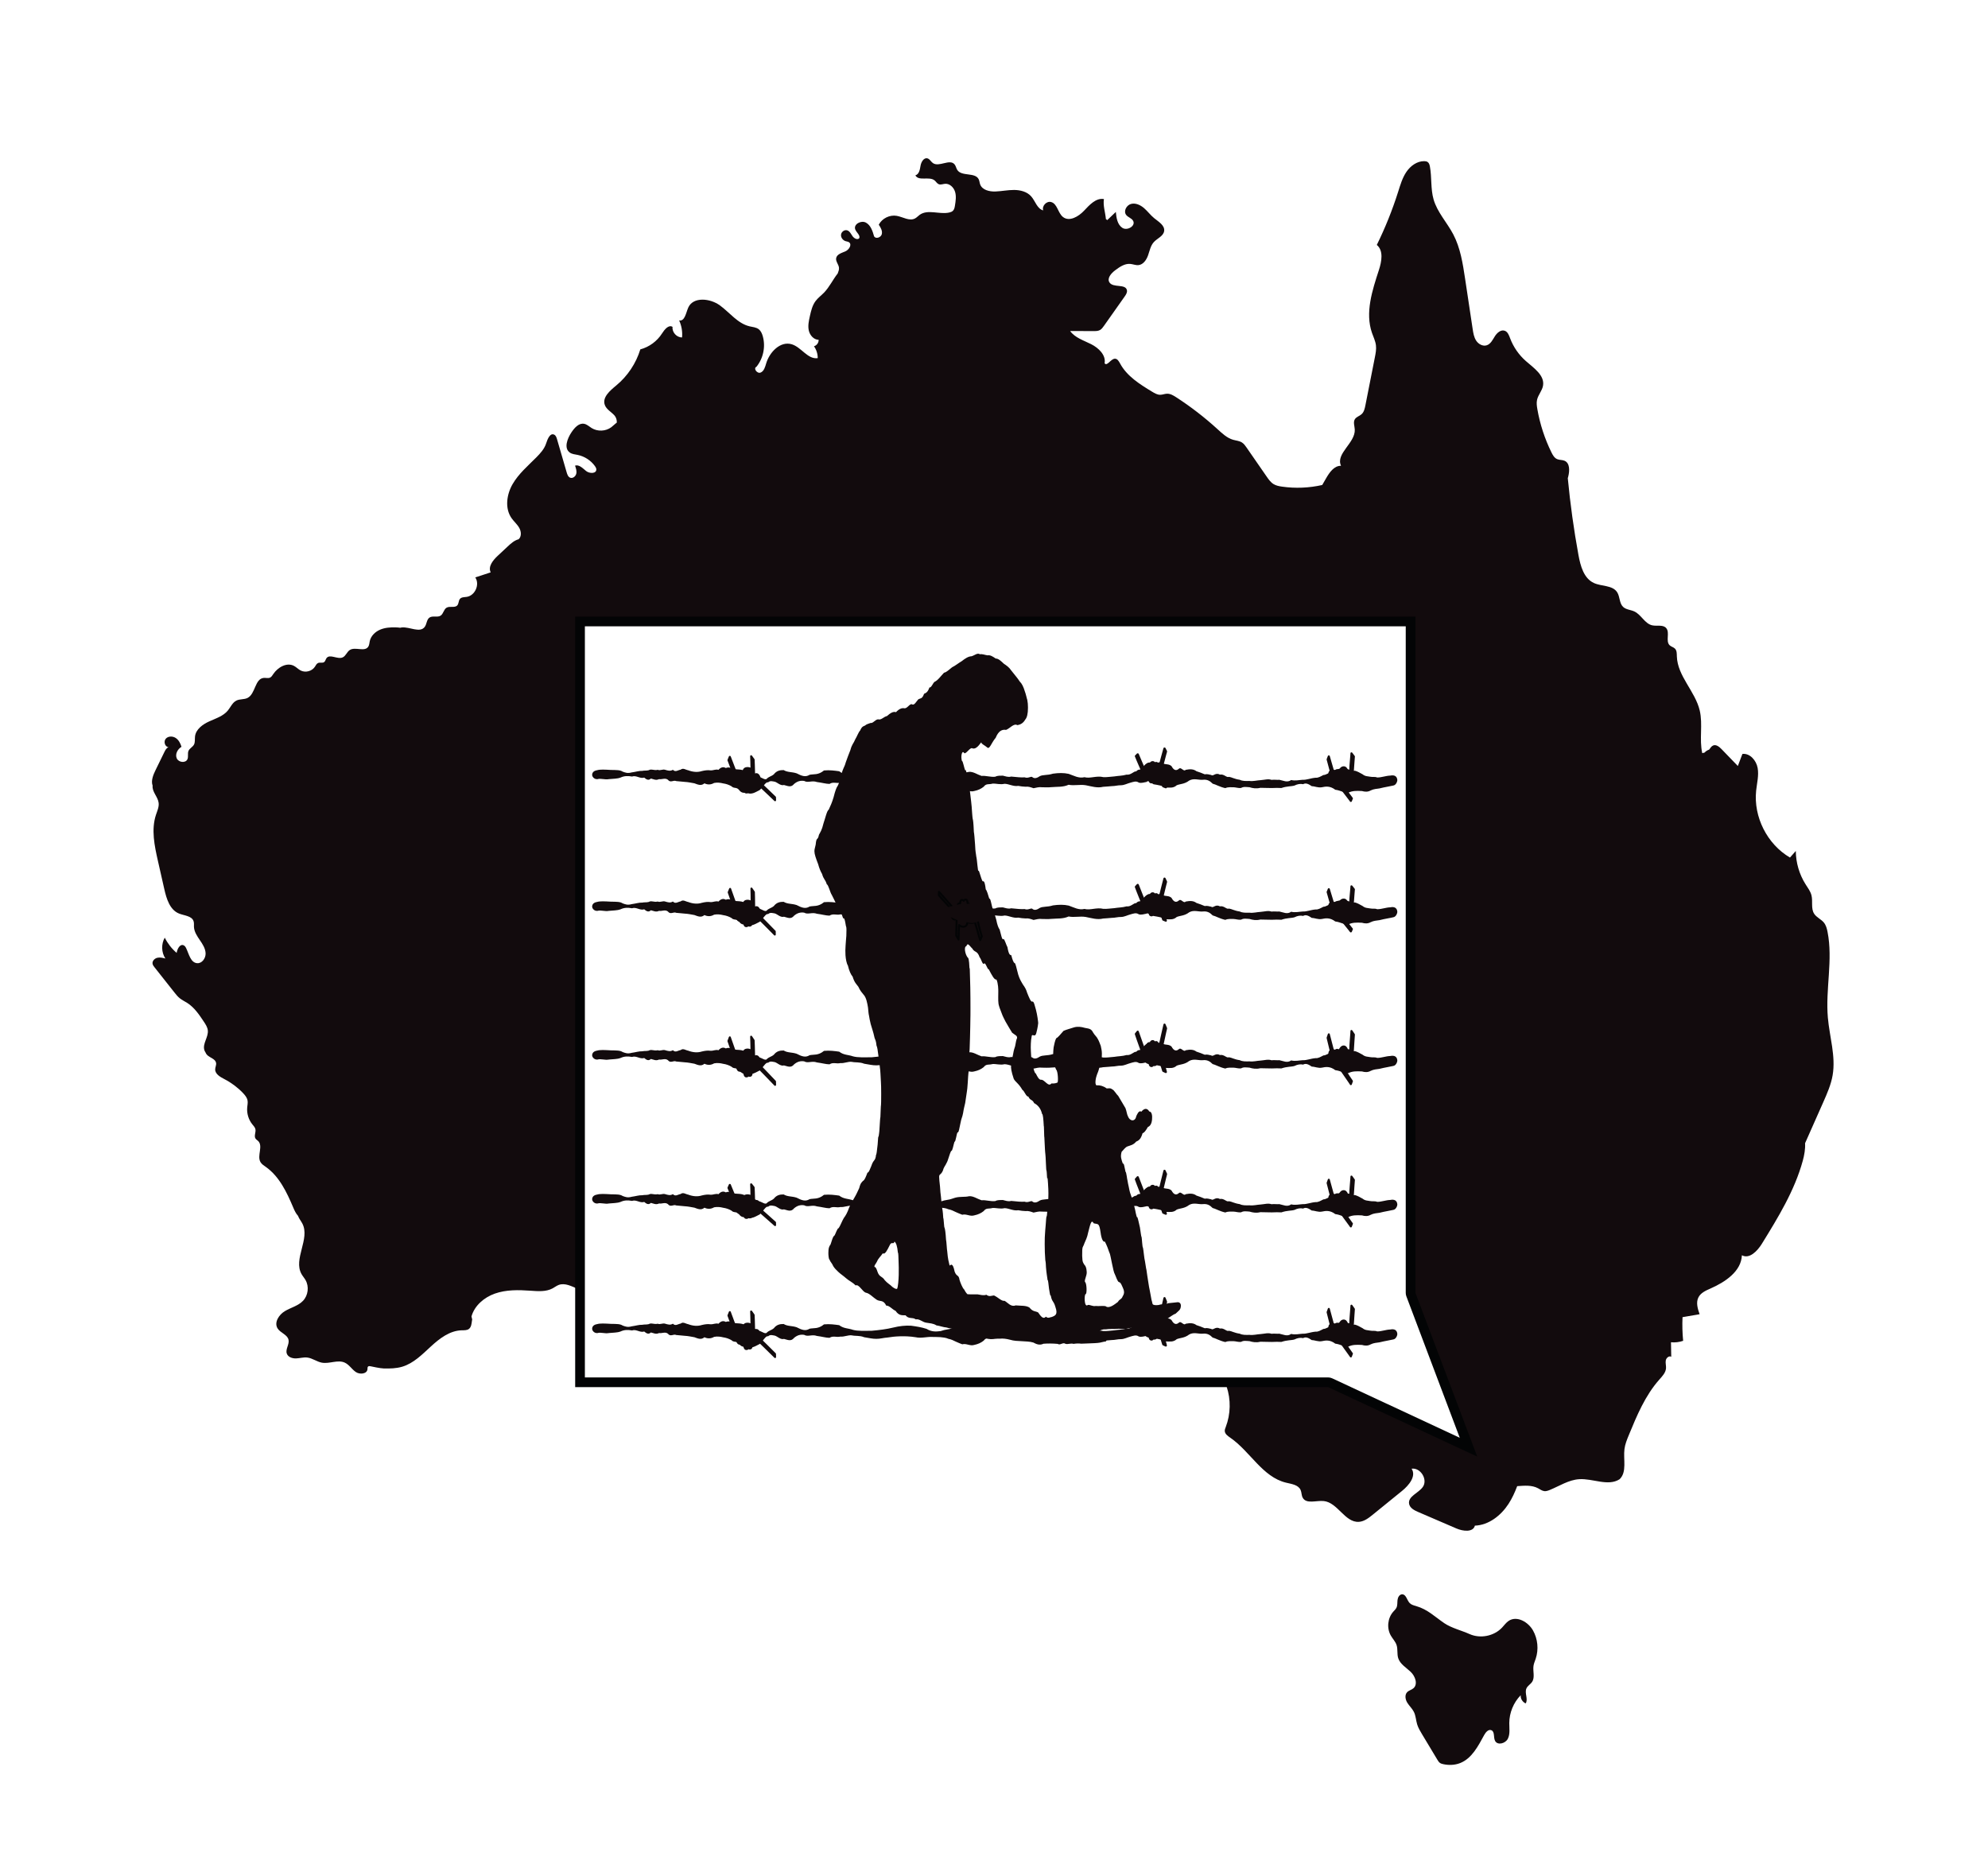 <?xml version="1.0" encoding="UTF-8" standalone="no"?> <svg xmlns="http://www.w3.org/2000/svg" xmlns:xlink="http://www.w3.org/1999/xlink" xmlns:serif="http://www.serif.com/" width="100%" height="100%" viewBox="0 0 1024 960" version="1.1" xml:space="preserve" style="fill-rule:evenodd;clip-rule:evenodd;stroke-linecap:round;stroke-linejoin:round;stroke-miterlimit:10;"> <g id="figures-wrinkle"> <g transform="matrix(1,0,0,1,729.398,903.229)"> <path d="M0,-75.991C-1.16,-76.327 -2.402,-76.632 -3.252,-77.491C-4.729,-78.985 -5.081,-82.063 -7.183,-82.033C-8.545,-82.012 -9.383,-80.49 -9.545,-79.137C-9.707,-77.784 -9.509,-76.34 -10.11,-75.116C-10.494,-74.335 -11.163,-73.738 -11.74,-73.087C-14.667,-69.782 -15.19,-64.57 -12.979,-60.749C-12.028,-59.106 -10.627,-57.699 -10.034,-55.895C-9.323,-53.733 -9.882,-51.313 -9.194,-49.144C-8.218,-46.063 -5.084,-44.313 -2.749,-42.078C-0.414,-39.844 1.081,-35.696 -1.392,-33.614C-2.358,-32.799 -3.729,-32.536 -4.6,-31.618C-5.939,-30.207 -5.533,-27.854 -4.516,-26.195C-3.498,-24.537 -1.983,-23.203 -1.117,-21.461C-0.124,-19.465 -0.078,-17.14 0.579,-15.011C1.129,-13.231 2.097,-11.616 3.056,-10.02C5.694,-5.63 8.332,-1.239 10.97,3.151C11.339,3.765 11.724,4.397 12.31,4.809C12.803,5.155 13.399,5.32 13.988,5.447C16.874,6.072 19.954,5.974 22.701,4.891C28.749,2.508 31.997,-3.887 35.114,-9.593C35.89,-11.012 37.292,-12.651 38.786,-12.03C40.662,-11.251 39.758,-8.317 40.713,-6.524C41.999,-4.109 46.046,-5.192 47.277,-7.636C48.509,-10.079 48.007,-12.984 48.018,-15.72C48.038,-21.021 50.197,-26.284 53.907,-30.071C53.745,-28.314 54.837,-26.513 56.471,-25.845C57.872,-28.072 55.773,-31.171 56.853,-33.571C57.47,-34.944 58.971,-35.705 59.794,-36.967C61.324,-39.312 60.08,-42.442 60.498,-45.212C60.688,-46.464 61.221,-47.634 61.624,-48.835C63.23,-53.612 62.707,-59.061 60.223,-63.446C57.746,-67.817 51.938,-71.14 47.74,-68.379C46.37,-67.476 45.421,-66.079 44.293,-64.887C40.119,-60.474 33.074,-59.081 27.534,-61.573C23.475,-63.399 18.234,-64.665 14.578,-67.141C9.601,-70.514 6.027,-74.248 0,-75.991" style="fill:rgb(18,11,13);fill-rule:nonzero;"></path> </g> <path d="M630.984,711.971L684.083,711.971C684.449,711.971 684.809,712.051 685.139,712.205L756.411,745.413L726.744,666.82C726.638,666.538 726.583,666.239 726.583,665.937L726.583,320.104L298.767,320.104L298.767,664.309C298.396,664.176 298.025,664.042 297.659,663.888C294.47,662.553 291.011,660.628 287.775,661.846C286.664,662.264 285.719,663.022 284.675,663.588C281.248,665.445 277.105,665.095 273.219,664.815C267.051,664.37 260.694,664.249 254.864,666.312C249.37,668.255 244.387,672.512 242.856,678.079L243.22,679.624C243.184,679.821 243.139,680.014 243.11,680.211C242.889,681.758 242.786,683.54 241.547,684.492C240.511,685.287 239.075,685.176 237.769,685.211C231.69,685.374 226.45,689.388 221.974,693.506C217.499,697.624 213.045,702.195 207.221,703.948C204.13,704.878 200.848,704.943 197.621,704.858C195.86,704.812 191.494,703.874 191.03,703.764C190.525,703.645 189.911,703.533 189.557,703.912C189.244,704.246 189.32,704.769 189.283,705.226C189.077,707.718 185.328,708.107 183.268,706.689C181.208,705.272 179.853,702.893 177.578,701.856C173.956,700.206 169.694,702.598 165.781,701.877C163.16,701.395 160.913,699.546 158.267,699.236C156.35,699.01 154.437,699.619 152.508,699.686C150.579,699.753 148.347,699.016 147.722,697.19C146.938,694.895 149.141,692.455 148.614,690.089C148.012,687.388 144.422,686.57 142.97,684.214C141.082,681.153 143.669,677.155 146.761,675.317C149.852,673.479 153.604,672.611 156.087,670.009C158.743,667.228 159.292,662.659 157.372,659.327C156.754,658.254 155.92,657.319 155.312,656.242C150.935,648.487 159.839,638.13 155.742,630.225C155.046,628.883 153.989,627.647 153.511,626.256C152.406,625.068 151.671,623.455 151.025,621.926C147.715,614.104 143.892,606 136.966,601.082C135.927,600.345 134.789,599.647 134.154,598.542C132.28,595.28 135.663,590.308 132.959,587.691C132.526,587.272 131.969,586.972 131.631,586.472C130.703,585.098 131.92,583.218 131.554,581.6C131.34,580.654 130.614,579.925 130.003,579.171C128.031,576.736 127.052,573.518 127.336,570.396C127.443,569.222 127.719,568.038 127.518,566.876C127.258,565.371 126.235,564.121 125.181,563.015C122.436,560.138 119.214,557.718 115.686,555.884C113.482,554.739 110.785,553.262 110.839,550.779C110.863,549.661 111.496,548.578 111.303,547.476C110.939,545.391 108.172,544.892 106.686,543.385C106.296,542.99 106.017,542.532 105.83,542.038C105.594,541.686 105.389,541.313 105.26,540.894C104.234,537.56 107.405,534.218 107.047,530.748C106.879,529.116 105.946,527.675 105.039,526.307C102.639,522.682 100.133,518.953 96.475,516.603C95.203,515.786 93.81,515.15 92.628,514.206C91.537,513.335 90.661,512.23 89.795,511.135C86.392,506.831 82.989,502.527 79.586,498.224C79.156,497.681 78.713,497.108 78.587,496.427C78.328,495.022 79.577,493.698 80.961,493.346C82.346,492.994 83.8,493.352 85.183,493.71C83.108,490.56 82.981,486.234 84.868,482.969C86.358,485.959 88.454,488.646 90.993,490.819C91.298,488.773 92.7,486.059 94.589,486.901C95.219,487.181 95.613,487.811 95.909,488.433C97.349,491.459 98.181,495.816 101.519,496.113C104.031,496.336 105.988,493.583 105.908,491.062C105.827,488.541 104.358,486.304 102.932,484.224C101.507,482.143 100.022,479.922 99.903,477.402C99.858,476.45 100.011,475.47 99.73,474.559C98.851,471.707 94.932,471.656 92.169,470.528C87.456,468.604 85.756,462.926 84.632,457.962C83.539,453.135 82.446,448.309 81.353,443.482C79.576,435.632 77.815,427.312 80.343,419.67C81.008,417.661 81.974,415.633 81.714,413.533C81.327,410.412 78.297,407.879 78.606,404.749C78.608,404.728 78.615,404.708 78.618,404.688C77.683,402.118 78.918,399.124 80.159,396.586C81.196,394.461 82.234,392.337 83.272,390.213C83.739,389.258 84.205,388.303 84.672,387.348C85.163,386.343 85.747,385.25 86.795,384.86C84.937,384.674 84.161,381.954 85.367,380.528C86.572,379.102 88.906,379.081 90.475,380.093C92.044,381.104 92.956,382.884 93.486,384.674C91.466,385.852 90.107,388.455 91.037,390.6C91.968,392.745 95.626,393.189 96.559,391.045C97.14,389.708 96.513,388.078 97.096,386.742C97.659,385.453 99.174,384.826 99.87,383.604C100.592,382.341 100.282,380.768 100.452,379.323C100.885,375.626 104.385,373.107 107.776,371.574C111.168,370.04 114.951,368.875 117.328,366.011C118.798,364.24 119.712,361.844 121.782,360.836C123.558,359.971 125.761,360.379 127.522,359.482C131.627,357.391 131.247,349.595 135.836,349.178C136.93,349.079 138.102,349.494 139.095,349.022C139.827,348.675 140.267,347.931 140.714,347.255C143.043,343.731 147.7,341.01 151.434,342.984C152.651,343.627 153.605,344.693 154.825,345.333C157.28,346.623 160.647,345.764 162.184,343.455C162.664,342.733 163.038,341.847 163.832,341.5C164.823,341.067 166.121,341.658 166.988,341.011C167.612,340.546 167.708,339.653 168.159,339.02C169.864,336.625 173.848,339.813 176.524,338.597C178.134,337.865 178.682,335.772 180.167,334.811C182.984,332.99 187.787,335.913 189.666,333.134C190.235,332.294 190.247,331.214 190.464,330.224C191.05,327.551 193.236,325.433 195.746,324.346C198.256,323.259 201.063,323.072 203.797,323.149C204.573,323.171 205.358,323.22 206.125,323.338C206.388,323.275 206.651,323.21 206.924,323.183C211.075,322.765 216.328,326.229 218.793,322.863C219.863,321.401 219.732,319.12 221.227,318.097C222.86,316.981 225.319,318.179 226.971,317.091C228.408,316.145 228.545,313.896 230.024,313.016C231.687,312.026 234.262,313.256 235.549,311.81C236.365,310.896 236.133,309.374 236.938,308.451C237.75,307.52 239.182,307.615 240.402,307.434C244.706,306.795 247.247,301.016 244.808,297.413C247.455,296.545 250.102,295.678 252.748,294.81C251.278,291.852 253.907,288.58 256.32,286.324L261.396,281.58C263.096,279.991 264.893,278.346 267.142,277.75C268.723,276.33 268.497,273.713 267.443,271.867C266.389,270.021 264.706,268.619 263.488,266.877C259.949,261.819 260.951,254.696 264.04,249.351C267.13,244.006 271.949,239.928 276.299,235.547C278.375,233.456 280.42,231.179 281.314,228.371C282.025,226.14 283.345,222.856 285.45,223.88C286.305,224.296 286.652,225.31 286.918,226.224C288.575,231.923 290.231,237.622 291.888,243.321C292.204,244.412 292.644,245.642 293.701,246.056C295.022,246.573 296.507,245.369 296.829,243.987C297.152,242.605 296.67,241.177 296.194,239.84C298.299,239.133 300.169,241.216 301.898,242.607C303.628,243.999 307.143,244.052 307.161,241.831C307.167,241.183 306.812,240.59 306.433,240.063C304.33,237.135 301.096,235.041 297.563,234.32C296.168,234.036 294.668,233.933 293.506,233.111C290.339,230.872 292.188,225.919 294.346,222.698C295.901,220.375 298.145,217.774 300.891,218.295C302.355,218.573 303.483,219.698 304.748,220.483C307.79,222.372 311.98,222.198 314.855,220.064C315.846,219.329 316.702,218.383 317.703,217.685C317.806,216.429 317.373,214.967 316.529,214.012C314.87,212.133 312.33,210.891 311.51,208.523C310.151,204.601 314.245,201.168 317.444,198.523C323.258,193.715 327.619,187.174 329.821,179.958C334.395,178.74 338.473,175.747 341.007,171.749C342.286,169.731 344.411,167.078 346.425,168.364C346.077,171.109 348.556,173.859 351.322,173.797C351.597,170.817 351.076,167.768 349.826,165.049C352.73,165.593 353.31,161.194 354.488,158.486C356.994,152.723 365.753,153.604 370.828,157.309C375.903,161.016 379.962,166.626 386.077,168.076C387.704,168.461 389.491,168.559 390.814,169.581C391.901,170.42 392.486,171.751 392.87,173.069C394.441,178.463 393.184,184.599 389.619,188.941C387.877,189.72 390.023,192.633 391.786,191.902C393.547,191.171 394.103,189.012 394.648,187.184C396.388,181.339 401.953,175.572 407.796,177.317C412.774,178.804 416.066,185.239 421.203,184.465C421.223,182.292 420.536,180.119 419.27,178.352C420.696,177.96 421.749,176.499 421.671,175.022C419.176,175 417.17,172.706 416.613,170.274C416.056,167.842 416.603,165.308 417.149,162.873C417.764,160.13 418.42,157.295 420.107,155.046C421.32,153.429 422.989,152.222 424.401,150.774C427.237,147.866 428.964,144.067 431.48,140.878C431.494,140.843 431.508,140.808 431.521,140.772C431.884,139.854 432.253,138.892 432.155,137.91C431.986,136.197 430.428,134.728 430.687,133.026C431,130.976 433.514,130.291 435.42,129.475C437.327,128.659 439.017,125.925 437.294,124.772C436.798,124.44 436.17,124.398 435.598,124.226C434.176,123.8 433.053,122.365 433.206,120.888C433.36,119.412 434.97,118.195 436.386,118.643C437.684,119.054 438.312,120.469 439.088,121.588C439.865,122.707 441.441,123.668 442.504,122.818C443.411,121.262 441.107,119.809 440.509,118.11C439.58,115.47 443.567,113.334 446.029,114.666C448.491,115.999 449.46,118.975 450.215,121.671C451.013,123.253 453.746,122.364 454.192,120.648C454.637,118.932 453.644,117.199 452.641,115.738C454.343,112.48 458.265,110.545 461.885,111.175C465.102,111.735 468.443,114.049 471.325,112.514C472.212,112.041 472.887,111.257 473.701,110.667C477.918,107.613 483.909,110.614 488.985,109.455C489.679,109.296 490.38,109.042 490.879,108.535C491.554,107.847 491.738,106.83 491.89,105.88C492.266,103.534 492.638,101.093 491.954,98.818C491.271,96.542 489.2,94.497 486.83,94.67C485.72,94.751 484.574,95.293 483.539,94.878C482.641,94.518 482.157,93.555 481.411,92.94C478.647,90.663 473.137,93.488 471.5,90.304C473.413,89.798 473.837,87.343 474.159,85.39C474.48,83.437 475.852,81.045 477.756,81.59C478.927,81.925 479.497,83.24 480.48,83.96C483.657,86.288 489.187,81.631 491.693,84.67C492.37,85.491 492.509,86.634 493.084,87.529C495.353,91.049 502.287,88.583 504.125,92.348C504.52,93.156 504.553,94.094 504.855,94.941C505.903,97.877 509.64,98.75 512.755,98.633C515.974,98.512 519.16,97.821 522.38,97.843C525.601,97.864 529.024,98.731 531.154,101.147C533.301,103.583 534.205,107.54 537.345,108.369C536.58,106.08 539.066,103.435 541.397,104.055C544.662,104.922 544.886,109.705 547.551,111.783C550.822,114.331 555.528,111.566 558.369,108.546C561.208,105.526 564.539,101.817 568.622,102.534C568.078,105.948 569.343,109.371 569.634,112.815C569.846,113.029 570.076,113.219 570.331,113.37C571.806,111.969 573.281,110.568 574.754,109.166C575.033,112.206 575.547,115.661 578.09,117.349C580.633,119.036 585.158,116.328 583.628,113.686C582.846,112.333 581.017,111.94 580.07,110.697C578.587,108.751 580.246,105.65 582.615,105.037C584.983,104.424 587.47,105.621 589.319,107.224C591.166,108.826 592.624,110.847 594.525,112.388C596.809,114.241 600.063,116.107 599.639,119.018C599.258,121.639 596.131,122.729 594.341,124.68C592.652,126.522 592.195,129.136 591.363,131.493C590.532,133.849 588.886,136.313 586.398,136.554C584.977,136.692 583.599,136.057 582.176,135.933C579.292,135.682 576.686,137.511 574.372,139.25C572.343,140.775 570.088,143.365 571.482,145.487C573.398,148.404 579.751,146.057 580.471,149.472C580.713,150.62 580.002,151.731 579.326,152.69C575.754,157.75 572.183,162.81 568.612,167.871C568.036,168.688 567.427,169.534 566.547,170.01C565.594,170.525 564.457,170.535 563.373,170.532C559.318,170.52 555.262,170.509 551.205,170.497C553.734,173.991 558.199,175.333 562.047,177.278C565.896,179.222 569.742,182.889 568.971,187.131C570.291,188.821 572.102,184.858 574.244,184.761C575.528,184.703 576.326,186.08 576.934,187.213C580.456,193.774 587.121,197.932 593.492,201.787C594.76,202.554 596.112,203.346 597.593,203.345C598.786,203.344 599.928,202.824 601.119,202.789C602.833,202.738 604.402,203.681 605.84,204.613C613.387,209.502 620.528,215.016 627.166,221.08C629.56,223.267 632.015,225.6 635.127,226.506C636.669,226.955 638.356,227.047 639.709,227.911C640.733,228.563 641.451,229.588 642.142,230.587C645.581,235.557 649.021,240.528 652.46,245.498C653.467,246.952 654.518,248.45 656.032,249.365C657.328,250.149 658.86,250.438 660.36,250.653C667.237,251.64 674.29,251.34 681.067,249.809C681.743,248.635 682.419,247.462 683.096,246.288C684.842,243.261 687.257,239.835 690.75,239.919C687.829,233.613 698.188,228.169 697.828,221.229C697.735,219.424 696.924,217.453 697.885,215.922C698.657,214.694 700.264,214.31 701.339,213.337C702.584,212.21 702.975,210.443 703.3,208.795L708.181,184.056C708.587,181.999 708.994,179.9 708.729,177.821C708.446,175.609 707.422,173.573 706.693,171.466C703.078,161.016 706.828,149.624 710.251,139.11C711.681,134.72 712.738,129.104 709.183,126.158C713.527,117.323 717.204,108.161 720.176,98.775C721.295,95.24 722.343,91.609 724.422,88.539C726.502,85.469 729.852,82.994 733.56,83.008C734.214,83.011 734.902,83.103 735.426,83.495C736.129,84.02 736.376,84.949 736.536,85.812C737.565,91.389 736.853,97.237 738.414,102.687C740.317,109.33 745.337,114.57 748.552,120.686C752.242,127.705 753.475,135.713 754.655,143.553C755.953,152.182 757.252,160.811 758.551,169.44C758.867,171.536 759.209,173.705 760.374,175.474C761.539,177.244 763.774,178.497 765.791,177.851C767.827,177.2 768.854,175.017 769.987,173.207C771.12,171.396 773.174,169.61 775.161,170.393C776.664,170.985 777.276,172.731 777.844,174.243C779.536,178.744 782.355,182.816 785.974,185.983C790.054,189.554 795.735,193.337 794.795,198.677C794.338,201.274 792.297,203.356 791.722,205.929C791.368,207.518 791.6,209.175 791.88,210.78C793.228,218.479 795.674,225.985 799.123,232.999C799.81,234.395 800.64,235.872 802.069,236.486C803.286,237.01 804.727,236.801 805.936,237.346C808.656,238.571 808.52,242.442 807.813,245.34C807.734,245.666 807.639,245.991 807.555,246.317C808.819,259.592 810.655,272.813 813.06,285.93C814.084,291.518 815.8,297.872 820.952,300.268C824.957,302.131 830.576,301.329 832.976,305.038C834.464,307.339 834.046,310.677 836.026,312.573C837.564,314.045 839.96,314.062 841.886,314.972C845.416,316.64 847.198,321.219 851.005,322.084C853.465,322.643 856.561,321.602 858.229,323.495C860.3,325.844 857.759,330.275 860.061,332.399C860.853,333.129 862.034,333.339 862.782,334.114C863.756,335.121 863.69,336.699 863.734,338.1C864.06,348.259 873.172,356.045 875.509,365.937C877.202,373.105 875.195,380.798 876.817,387.935C877.221,387.848 877.625,387.753 878.015,387.637C878.631,386.93 879.45,386.417 880.369,386.103C881.001,385.298 881.508,384.354 882.44,383.977C883.991,383.35 885.594,384.66 886.756,385.863C889.553,388.758 892.349,391.653 895.146,394.548C895.93,392.476 896.713,390.405 897.497,388.334C901.39,387.872 904.651,391.693 905.346,395.551C906.04,399.409 904.987,403.335 904.575,407.233C903.147,420.764 910.252,434.826 921.994,441.702L925.002,438.31C925.037,444.354 926.803,450.378 930.036,455.485C931.192,457.312 932.556,459.079 933.078,461.176C933.859,464.307 932.705,467.934 934.452,470.646C935.688,472.565 938.061,473.455 939.491,475.233C940.562,476.566 941.013,478.284 941.346,479.961C944.22,494.455 940.222,509.465 941.515,524.184C942.385,534.093 945.648,543.991 943.976,553.796C943.143,558.69 941.112,563.286 939.099,567.823C935.992,574.83 932.883,581.837 929.775,588.844C929.95,591.805 929.391,594.954 928.609,597.818C924.402,613.224 915.908,627.054 907.52,640.645C905.215,644.379 901.08,648.668 897.236,646.553C896.908,654.832 888.674,660.334 881.088,663.668C878.686,664.725 876.06,665.879 874.859,668.213C873.488,670.877 874.456,674.094 875.446,676.922L866.651,678.44C866.467,682.502 866.574,686.579 866.971,690.625C864.968,691.316 862.817,691.57 860.708,691.366C860.752,693.86 860.797,696.354 860.842,698.849C859.693,698.158 858.244,699.442 858.021,700.763C857.797,702.084 858.252,703.435 858.148,704.771C857.968,707.063 856.227,708.872 854.701,710.591C847.443,718.76 843.153,729.074 838.992,739.178C838.033,741.506 837.065,743.868 836.748,746.366C836.071,751.721 838.128,758.159 834.249,761.913C828.278,765.746 820.477,761.428 813.396,761.897C808.01,762.253 803.276,765.392 798.283,767.443C797.391,767.809 796.445,768.148 795.487,768.044C794.293,767.915 793.293,767.132 792.234,766.57C788.983,764.847 785.248,765.219 781.493,765.477C780.289,768.663 778.883,771.754 777.03,774.612C773.137,780.612 766.85,785.559 759.703,785.822C758.778,789.373 753.559,788.731 750.188,787.279C743.619,784.449 737.05,781.62 730.481,778.789C728.468,777.922 726.186,776.732 725.809,774.572C725.139,770.729 730.611,769.098 732.869,765.916C735.575,762.104 731.716,755.812 727.09,756.495C729.642,760.29 725.744,765.038 722.193,767.92C717.165,772.002 712.138,776.084 707.112,780.166C704.993,781.887 702.685,783.685 699.962,783.865C692.776,784.338 689.039,773.908 681.875,773.159C678.021,772.756 672.891,774.841 671.019,771.448C670.347,770.231 670.489,768.712 669.923,767.443C668.732,764.772 665.226,764.362 662.383,763.675C650.294,760.755 643.943,747.587 633.704,740.529C632.43,739.651 630.944,738.625 630.866,737.08C630.829,736.374 631.111,735.697 631.365,735.037C633.913,728.409 634.074,720.891 631.81,714.162C631.56,713.42 631.284,712.69 630.984,711.971Z" style="fill:rgb(18,11,13);fill-rule:nonzero;"></path> <g transform="matrix(1,0,0,1,729.083,750.271)"> <path d="M0,-432.667L-432.816,-432.667L-432.816,-35.8L-45,-35.8L31.834,0L0,-84.334L0,-432.667ZM-5,-427.667L-5,-84.334C-5,-83.73 -4.891,-83.132 -4.678,-82.568L22.822,-9.715L-42.888,-40.333C-43.55,-40.64 -44.271,-40.8 -45,-40.8L-427.816,-40.8L-427.816,-427.667L-5,-427.667" style="fill:rgb(3,4,5);fill-rule:nonzero;"></path> </g> <g transform="matrix(1,0,0,1,575.833,358.684)"> <path d="M0,311.899C-1.666,313.123 -4.566,315.622 -6.416,314.066C-8,313.827 -9.791,314.168 -11.427,313.993C-13.063,314.336 -14.541,313.189 -15.5,313.483C-17.416,315.098 -17.416,308.208 -16.666,307.899C-15.916,307.998 -16,302.68 -16.833,301.733C-17.666,301.109 -15.833,298.322 -16.083,296.316C-16.208,294.187 -16.751,293.246 -17.282,292.763C-17.814,291.768 -18.335,291.73 -18.416,288.149C-18.5,282.6 -17.979,284.049 -17.312,281.805C-16.646,280.188 -15.833,278.793 -15.333,276.149C-14.333,272.407 -13.752,268.993 -12.5,271.399C-10.25,272.047 -9.666,270.88 -8.916,276.233C-8.541,279.212 -7.646,281.3 -6.729,280.827C-5.812,282.577 -4.875,284.99 -4.416,286.483C-3.958,287.135 -3.487,290.268 -3.013,292.338C-2.538,294.592 -2.06,296.945 -1.583,297.649C-1.041,298.733 -0.229,301.557 0.594,301.733C1.417,301.657 2.25,303.954 2.834,305.316C3.417,306.962 3.125,307.998 2.479,308.952C1.834,310.739 0.834,310.343 0,311.899M-34.083,319.666C-34.833,319.679 -35.896,320.631 -37.114,319.498C-38.333,321.028 -39.708,319.42 -41.083,317.341C-42.414,316.549 -43.782,317.079 -45.586,314.788C-47.391,313.683 -49.632,313.953 -52.708,313.691C-55.096,314.65 -56.74,312.255 -58.356,311.346C-59.972,311.606 -61.56,309.63 -63.833,308.566C-64.896,308.584 -66.278,309.46 -67.755,308.205C-69.231,308.753 -70.802,308.232 -72.239,308.019C-75.114,308.045 -77.458,307.982 -77.458,307.941C-77.458,307.97 -78.271,307.349 -79.192,305.519C-80.114,304.689 -81.146,301.959 -81.583,300.566C-82.021,297.664 -83.052,299.103 -84.099,296.316C-85.146,291.117 -86.208,293.067 -86.708,293.191C-87.208,290.819 -87.552,290.225 -87.927,285.816C-88.114,285.109 -88.31,280.559 -88.536,279.882C-88.763,276.251 -89.021,274.385 -89.333,273.566C-89.542,273.837 -89.757,268.468 -89.971,268.706C-90.185,264.97 -90.398,264.419 -90.602,263.103C-90.805,262.157 -91,258.783 -91.177,257.528C-91.354,255.956 -91.514,255.224 -91.648,252.446C-91.917,250.096 -92.083,248.499 -92.083,247.566C-92.083,245.861 -91.364,246.783 -90.224,244.425C-89.653,242.256 -88.978,241.965 -88.233,240.272C-87.489,239.167 -86.677,235.309 -85.833,234.066C-85.271,234.51 -84.711,230.883 -84.164,229.323C-83.617,229.913 -83.081,224.878 -82.564,224.529C-82.048,225.114 -81.552,221.834 -81.083,219.711C-80.614,217.115 -80.173,216.916 -79.768,214.686C-79.363,212.09 -78.994,210.96 -78.668,209.424C-78.343,207.278 -78.062,205.355 -77.833,203.816C-77.661,203.124 -77.503,201.152 -77.357,199.038C-77.212,196.976 -77.08,194.032 -76.96,193.562C-76.84,194.423 -76.732,188.965 -76.636,187.507C-76.539,184.102 -76.454,181.626 -76.38,181.597C-76.306,180.452 -76.242,177.253 -76.188,175.582C-76.135,174.157 -76.092,170.079 -76.058,169.961C-76.023,167.925 -75.999,166.712 -75.982,164.847C-75.966,165.554 -75.958,162.652 -75.958,160.691C-75.958,159.412 -75.961,160.171 -75.974,155.462C-75.986,155.48 -76.007,151.755 -76.042,150.024C-76.076,147.662 -76.125,146.048 -76.192,144.598C-76.26,140.35 -76.347,139.465 -76.458,140.107C-76.68,135.201 -77,134.706 -77.458,134.441C-78.833,132.571 -79.353,128.828 -78.083,128.691C-77.333,126.398 -76.245,128.842 -75.029,129.851C-73.813,132.113 -72.469,130.734 -71.208,134.441C-70.458,135.022 -69.669,138.808 -68.876,137.543C-68.083,137.107 -67.286,140.716 -66.521,140.597C-64.989,143.542 -63.583,146.264 -62.583,145.816C-61.649,147.805 -61.591,151.082 -61.623,152.243C-61.656,156.205 -61.778,157.881 -61.208,159.566C-60.896,160.794 -60.408,161.611 -59.832,163.349C-59.255,165.001 -58.588,166.056 -57.916,167.477C-56.572,169.747 -55.208,172.186 -54.5,173.233C-52.959,174.524 -51.625,174.714 -52,176.233C-52.307,176.46 -52.619,178.426 -52.949,180.159C-53.278,181.265 -53.625,182.011 -54,184.316C-54.357,186.358 -54.898,187.613 -55.039,190.021C-55.179,191.346 -54.916,193.263 -53.666,196.983C-52.833,198.662 -51.152,199.273 -49.209,202.691C-48.237,203.146 -47.2,206.418 -46.17,206.083C-45.141,208.377 -44.118,207.427 -43.177,209.502C-41.294,210.484 -39.734,212.188 -39.083,215.066C-38.627,215.034 -38.38,217.746 -38.183,221.507C-38.084,220.091 -37.998,227.955 -37.905,226.9C-37.812,229.634 -37.711,230.009 -37.583,233.316C-37.455,235.961 -37.301,234.99 -37.099,240.442C-36.998,243.701 -36.885,244.094 -36.759,244.374C-36.632,244.415 -36.49,250.071 -36.333,247.941C-36.074,248.453 -35.923,252.899 -35.853,253.813C-35.781,255.14 -35.792,256.801 -35.856,258.809C-35.921,260.159 -36.041,261.077 -36.188,263.621C-36.337,263.751 -36.513,267.542 -36.692,267.876C-36.871,267.479 -37.052,269.837 -37.209,272.307C-37.366,273.411 -37.5,276.22 -37.583,277.191C-37.666,278.929 -37.708,278.122 -37.716,282.169C-37.723,283.994 -37.696,284.026 -37.644,286.343C-37.59,286.773 -37.51,288.505 -37.411,290.344C-37.313,291.325 -37.194,290.695 -37.064,293.997C-36.806,297.291 -36.5,298.505 -36.208,300.816C-35.989,300.003 -35.752,303.234 -35.488,305.097C-35.225,306.264 -34.935,309.352 -34.61,308.525C-33.961,312.141 -33.173,311.044 -32.183,314.566C-30.833,318.434 -32.282,318.973 -34.083,319.666M-113.708,305.066C-114.052,305.441 -114.958,305.077 -116.124,304.208C-117.29,302.982 -118.716,302.337 -120.099,300.722C-121.481,298.525 -122.821,299.259 -123.815,296.44C-124.81,293.266 -125.458,293.927 -125.458,293.941C-125.458,292.858 -124.95,292.731 -124.153,291.211C-123.356,289.266 -122.271,288.629 -121.115,286.858C-119.958,287.712 -118.732,285.038 -117.654,282.899C-116.576,280.349 -115.646,282.718 -115.083,280.816C-114.25,281.505 -113.669,283.009 -113.316,286.666C-113.139,286.045 -113.019,288.97 -112.952,292.091C-112.886,292.672 -112.873,295.276 -112.91,297.988C-112.983,300.733 -113.258,304.007 -113.708,305.066M25.917,312.566C24.417,313.304 22.604,312.878 21.073,313.472C19.542,313.688 18.292,313.587 17.917,313.066C17.792,313.059 17.577,311.539 17.3,310.855C17.023,309.508 16.686,307.233 16.315,305.557C15.944,304.074 15.542,300.73 15.136,298.494C14.933,297.507 14.729,295.067 14.527,294.672C14.326,293.357 14.128,292.172 13.936,290.992C13.551,289.724 13.192,285.221 12.888,283.859C12.584,284.192 12.334,278.746 12.167,278.316C12,278.687 11.709,275.835 11.335,273.556C10.961,272.2 10.505,269.473 10.01,268.242C9.515,268.905 8.979,264.332 8.448,262.785C7.917,262.4 7.39,258.208 6.908,257.557C6.426,256.35 5.991,254.893 5.645,252.94C5.299,251.536 5.042,250.064 4.917,249.316C4.729,248.912 4.354,244.893 3.921,244.899C3.487,242.976 2.995,239.726 2.573,240.816C1.729,238.364 1.167,237.118 1.917,234.566C2.667,233.92 3.792,232.085 5.104,231.753C6.417,231.249 7.917,231.11 9.417,229.316C10.917,228.716 11.854,227.863 12.698,225.003C13.542,224.783 14.292,223.77 15.417,221.816C16.542,221.372 17.354,220.232 17.573,218.003C17.792,215.873 17.417,213.854 16.167,213.816C14.917,211.72 13.354,212.331 12.042,213.941C10.729,212.902 9.667,215.784 9.417,216.316C8.917,219.128 6.167,218.986 5.167,216.316C4.667,215.505 4.479,213.582 3.886,212.097C3.292,211.107 2.292,209.405 0.167,205.816C-0.896,204.856 -1.927,202.786 -2.919,202.423C-3.911,201.571 -4.864,201.966 -5.771,201.941C-7.583,200.635 -9.208,200.306 -10.583,200.316C-11.958,200.828 -11.708,197.541 -10.989,195.441C-10.63,194.158 -10.153,193.549 -9.704,191.67C-9.255,190.116 -8.833,189.25 -8.583,187.566C-8.333,186.795 -8.224,184.714 -8.263,183.962C-8.302,182.248 -8.489,181.852 -8.833,180.035C-9.177,179.205 -9.677,177.648 -10.341,176.511C-11.005,175.15 -11.833,174.763 -12.833,173.066C-13.833,170.969 -15.322,171.143 -17.041,170.745C-18.76,170.222 -20.708,169.934 -22.625,170.493C-24.541,171.158 -26.427,171.567 -28.021,172.296C-29.614,174.027 -30.916,175.808 -31.666,175.983C-32.416,176.949 -32.871,179.593 -33.114,180.771C-33.357,182.764 -33.39,184.661 -33.292,185.582C-33.099,190.067 -32.39,190.753 -31.833,192.233C-30.833,193.075 -30.666,198.841 -31.166,198.899C-31.416,199.064 -32.646,199.536 -34.25,199.378C-35.854,201.466 -37.833,197.22 -39.583,197.483C-40.717,197.545 -41.6,195.623 -42.289,194.26C-42.979,194.128 -43.476,191.67 -43.837,190.258C-44.197,189.574 -44.423,186.295 -44.569,186.202C-44.716,186.185 -44.785,182.779 -44.833,182.816C-45,180.398 -44.833,176.966 -44.5,175.566C-44.341,172.865 -42.776,176.418 -42,173.233C-41.333,170.754 -41.022,168.31 -41.064,168.286C-41.107,167.408 -41.503,164.174 -42.25,161.316C-42.646,160.184 -43.297,156.657 -44.087,157.236C-44.877,157.477 -45.807,155.03 -46.76,152.681C-47.713,149.527 -48.689,149.122 -49.574,147.338C-50.458,145.847 -51.25,144.134 -51.833,141.482C-52.208,140.297 -52.671,137.501 -53.197,137.359C-53.723,137.262 -54.312,135.787 -54.938,133.31C-55.564,133.245 -56.229,133.094 -56.906,129.178C-57.583,127.972 -58.272,125.303 -58.95,124.892C-59.628,126.182 -60.293,122.188 -60.921,120.117C-61.548,119.236 -62.139,117.809 -62.666,115.066C-63.202,113.314 -63.787,110.947 -64.393,109.568C-64.999,108.535 -65.626,103.376 -66.25,104.259C-66.874,102.2 -67.492,99.997 -68.081,99.409C-68.669,94.574 -69.227,95.283 -69.727,95.232C-70.728,93.313 -71.5,89.346 -71.833,89.816C-72.167,90.726 -72.555,83.766 -72.962,82.482C-73.167,80.467 -73.375,80.842 -73.583,76.336C-73.792,73.616 -74,70.654 -74.204,69.816C-74.407,64.965 -74.606,63.705 -74.796,63.106C-74.986,62.162 -75.167,59.11 -75.333,56.816C-75.5,55.191 -75.708,53.05 -75.946,51.291C-76.185,48.654 -76.454,47.115 -76.74,46.279C-77.027,44.37 -77.333,43.081 -77.646,41.873C-77.958,39.45 -78.277,37.236 -78.592,38.187C-79.222,37.199 -79.833,33.045 -80.333,33.316C-81.083,30.969 -80.333,27.241 -79.083,29.316C-77.833,29.428 -76.083,25.926 -74.833,26.816C-72.333,27.454 -70.333,22.931 -70.333,23.816C-70.333,24.527 -68.583,25.205 -67.333,26.316C-66.083,27.486 -65.322,24.108 -62.958,21.316C-61.521,17.758 -59.614,16.912 -57.63,17.269C-55.646,16.515 -53.583,13.713 -51.833,14.816C-50.083,14.553 -48.708,13.669 -47.771,12.003C-46.833,10.957 -46.333,8.982 -46.333,5.816C-46.333,4.031 -46.433,3.336 -46.69,1.805C-46.948,1.172 -47.364,-1.123 -47.995,-2.712C-48.626,-4.851 -49.473,-6.605 -50.594,-7.679C-51.714,-9.471 -53.107,-10.932 -54.833,-13.184C-56.083,-15.075 -57.411,-15.904 -58.778,-16.832C-60.146,-18.141 -61.552,-19.508 -62.958,-19.497C-64.364,-20.465 -65.771,-21.414 -67.138,-21.129C-68.505,-21.31 -69.833,-21.937 -71.083,-21.684C-72.333,-22.596 -73.817,-21.098 -75.415,-20.656C-77.013,-20.629 -78.724,-19.51 -80.427,-18.153C-82.13,-17.15 -83.825,-15.747 -85.392,-15.004C-86.958,-13.743 -88.396,-12.37 -89.583,-12.184C-91.167,-10.525 -92.777,-8.197 -94.472,-7.471C-95.319,-6.833 -96.187,-4.245 -97.083,-4.628C-97.979,-2.012 -98.902,-1.79 -99.861,-1.313C-100.819,1.483 -101.812,0.872 -102.847,1.551C-103.882,2.699 -104.958,4.872 -106.083,4.066C-107.208,3.634 -108.5,6.247 -109.893,6.148C-111.287,5.802 -112.782,6.485 -114.314,8.14C-115.847,7.601 -117.417,8.779 -118.958,10.137C-120.5,10.414 -122.014,12.361 -123.435,11.825C-124.856,11.747 -126.185,14.02 -127.356,13.683C-128.527,14.104 -129.542,14.329 -130.333,15.066C-131.125,15.343 -131.944,15.591 -132.776,17.58C-133.608,18.356 -134.454,20.802 -135.296,22.103C-136.139,24.27 -136.979,24.518 -137.802,27.637C-138.625,29.551 -139.43,31.957 -140.204,34.029C-140.977,36.872 -141.717,36.994 -142.411,40.332C-143.104,42.469 -143.75,45.167 -144.333,46.066C-144.917,46.782 -145.639,48.637 -146.437,51.872C-147.236,54.618 -148.111,56.534 -149,58.427C-149.889,58.784 -150.792,62.971 -151.646,65.348C-152.5,68.988 -153.305,69.934 -154,71.288C-154.694,74.7 -155.277,71.947 -155.687,76.379C-156.097,78.42 -156.333,78.564 -156.333,79.816C-156.333,81.257 -155.583,83.388 -154.411,86.437C-153.825,88.621 -153.134,90.21 -152.378,91.49C-151.622,94.274 -150.802,94.124 -149.958,96.785C-149.114,97.074 -148.247,101.045 -147.397,102.235C-146.548,103.798 -145.716,105.697 -144.942,107.273C-144.169,110.631 -143.454,110.004 -142.839,111.512C-142.224,111.47 -141.708,114.718 -141.333,114.316C-140.583,113.923 -140.177,118.763 -139.981,118.632C-139.786,119.145 -139.802,120.96 -139.896,123.347C-139.989,123.542 -140.161,127.363 -140.278,128.267C-140.396,130.804 -140.458,130.979 -140.333,133.316C-140.208,135.295 -139.755,137.624 -139.099,138.626C-138.442,141.379 -137.583,143.283 -136.646,144.378C-135.708,147.467 -134.692,148.207 -133.724,149.53C-132.755,151.678 -131.833,152.628 -131.083,153.566C-129.583,155.063 -129.083,158.189 -128.739,160.253C-128.567,161.93 -128.435,163.74 -128.235,164.352C-128.036,165.819 -127.771,166.896 -127.333,168.816C-126.75,170.997 -126.055,172.559 -125.361,175.862C-125.014,177.047 -124.667,176.898 -124.333,179.946C-124,180.43 -123.68,182.421 -123.389,185.02C-123.097,187.685 -122.833,188.511 -122.611,191.17C-122.389,191.959 -122.208,196.301 -122.083,198.566C-121.989,201.104 -121.946,200.596 -121.944,204.67C-121.942,210.532 -121.981,207.931 -122.052,210.824C-122.122,210.127 -122.224,214.15 -122.347,216.678C-122.47,216.967 -122.614,219.345 -122.771,222.003C-122.927,225.295 -123.095,225.056 -123.265,226.77C-123.435,226.13 -123.606,227.875 -123.771,230.839C-124.099,234.026 -124.396,236.282 -124.583,236.066C-124.958,239.655 -125.833,238.21 -127.021,241.878C-127.614,243.2 -128.286,245.352 -129.013,245.325C-129.739,247.243 -130.521,249.347 -131.333,249.566C-131.875,250.295 -132.534,250.388 -133.276,253.314C-134.018,254.882 -134.842,256.771 -135.712,258.168C-136.583,259.709 -137.5,261.169 -138.427,263.256C-139.354,265.955 -140.292,267.523 -141.204,268.714C-142.115,270.236 -143.002,272.695 -143.827,273.868C-144.652,273.951 -145.417,276.993 -146.083,277.816C-147.083,278.154 -147.833,282.7 -148.341,282.727C-148.849,283.824 -149.114,284.04 -149.146,286.628C-149.177,287.611 -148.974,290.072 -148.544,290.121C-148.114,291.419 -147.458,291.592 -146.583,293.566C-146,294.499 -145.111,295.443 -143.992,296.473C-142.873,297.543 -141.523,298.372 -140.018,299.705C-138.514,301.072 -136.854,301.62 -135.114,303.41C-133.375,302.561 -131.555,306.831 -129.731,307.177C-127.907,307.516 -126.079,309.626 -124.32,310.736C-122.562,311.932 -120.875,310.586 -119.333,313.816C-117.792,313.671 -116.18,315.823 -114.52,316.51C-112.858,319.028 -111.148,318.773 -109.407,318.789C-107.667,320.94 -105.896,319.595 -104.114,320.898C-102.333,320.483 -100.542,322.381 -98.759,322.593C-96.977,322.919 -95.204,322.885 -93.459,324.007C-91.715,324.215 -90,324.96 -88.333,325.066C-86.667,325.62 -84.993,325.702 -83.345,326.074C-81.696,326.545 -80.074,326.681 -78.509,327.455C-76.944,328.021 -75.437,328.318 -74.021,328.921C-72.604,329.351 -71.277,329.627 -70.074,330.01C-67.667,331.003 -65.75,331.14 -64.583,331.066C-63.708,330.979 -62.427,330.773 -60.88,330.85C-59.333,330.656 -57.521,330.878 -55.583,331.378C-53.646,331.983 -51.583,332.035 -49.536,332.129C-47.489,332.291 -45.458,332.247 -43.583,332.816C-42.333,333.464 -40.521,334.495 -38.358,333.445C-36.196,333.286 -33.685,333.275 -31.037,333.52C-29.713,334.426 -28.354,332.489 -26.988,333.503C-25.623,333.85 -24.25,333.051 -22.896,333.515C-21.541,333.313 -20.206,333.212 -18.917,333.422C-17.628,333.364 -16.384,333.297 -15.213,333.279C-12.87,333.17 -10.816,333.159 -9.266,332.874C-7.715,332.523 -6.666,332.247 -6.333,332.316C-4.333,331.005 -9.583,327.579 -9.333,326.816C-9.208,326.69 -8.208,325.894 -6.364,326.035C-5.442,325.932 -4.31,325.801 -2.97,325.836C-1.63,325.99 -0.083,325.555 1.667,325.816C2.834,325.818 4.125,325.958 5.486,325.439C6.848,325.287 8.278,324.974 9.723,324.927C11.167,324.746 12.625,324.649 14.042,324.078C15.459,323.805 16.834,323.576 18.111,323.205C20.667,321.832 22.834,322.014 24.167,321.316C26.167,320.257 28.167,318.461 29.698,317.972C31.229,316.452 32.292,316.115 32.417,314.066C32.542,312.702 31.667,311.833 30.386,312.097C29.104,312.217 27.417,312.412 25.917,312.566" style="fill:rgb(18,11,13);fill-rule:nonzero;"></path> </g> </g> <g id="text-and-wire"> <g transform="matrix(1,0,0,1,490.778,474.236)"> <path d="M0,-4.856C0,-4.856 -1.551,-6.903 -4.236,-9.783C-5.59,-11.235 -7.194,-13.11 -7.194,-13.11L-7.134,-14.878C-7.134,-14.878 -5.44,-13.088 -3.099,-10.36C-0.757,-7.631 0.773,-5.933 0.773,-5.933C0.773,-5.933 0.706,-6.572 1.44,-6.929C1.869,-7.137 2.508,-6.985 2.508,-6.985C2.508,-6.985 2.26,-7.926 2.577,-8.364C3.151,-9.157 3.812,-8.94 3.812,-8.94C3.812,-8.94 3.731,-10.399 4.457,-10.627C5.301,-10.893 5.626,-10.252 5.626,-10.252C5.626,-10.252 5.826,-11.014 6.757,-10.867C7.645,-10.727 7.619,-8.948 7.619,-8.948C7.619,-8.948 8.068,-9.015 8.359,-8.562C8.649,-8.109 8.636,-7.363 8.636,-7.363C8.636,-7.363 9.093,-7.877 10.061,-7.711C11.028,-7.545 11.249,-6.048 11.921,-3.498C12.559,-1.079 13.247,2.145 13.81,4.149C14.443,6.4 14.935,8.125 14.935,8.125L14.088,10.022C14.088,10.022 13.39,7.688 12.477,4.425C11.675,1.561 11.319,0.597 11.319,0.597C11.319,0.597 10.651,1.257 9.533,1.163C8.415,1.069 7.525,0.68 7.525,0.68C7.525,0.68 7.565,2.696 5.991,3.042C4.417,3.388 3.243,2.248 3.243,2.248C3.243,2.248 3.087,4.313 3.051,6.402C3.014,8.492 2.963,9.715 2.963,9.715L1.76,7.671C1.76,7.671 1.828,2.895 1.938,0.881C2.048,-1.132 1.958,-1.134 1.958,-1.134C1.958,-1.134 0.818,0.003 -0.057,-1.169C-1.076,-2.535 -0.758,-4.197 0,-4.856Z" style="fill:rgb(18,11,13);fill-rule:nonzero;stroke:rgb(3,4,5);stroke-width:1.01px;"></path> </g> <g transform="matrix(1,0,0,1,698.459,469.44)"> <path d="M0,-2.641C-0.209,-3.266 -0.766,-3.603 -1.146,-3.766C-1.081,-4.648 -0.878,-7.43 -0.791,-8.561C-0.686,-9.914 -0.562,-11.391 -0.562,-11.391C-0.556,-11.474 -0.582,-11.557 -0.638,-11.627L-1.923,-13.255C-2.038,-13.401 -2.263,-13.47 -2.472,-13.428C-2.683,-13.385 -2.835,-13.238 -2.846,-13.066C-2.848,-13.039 -3.023,-10.401 -3.241,-8.338C-3.374,-7.074 -3.433,-5.743 -3.458,-4.887C-3.461,-4.888 -3.464,-4.889 -3.467,-4.89C-3.738,-4.964 -3.978,-4.976 -4.183,-4.965C-4.498,-5.739 -5.199,-6.671 -6.474,-6.605C-7.681,-6.54 -8.45,-5.539 -8.839,-4.851C-9.129,-5.029 -9.507,-5.169 -9.954,-5.12C-10.329,-5.077 -10.614,-4.921 -10.823,-4.731C-10.916,-4.789 -11.022,-4.837 -11.143,-4.865C-11.259,-4.893 -11.369,-4.912 -11.466,-4.926L-12.615,-8.684C-13.173,-10.506 -13.511,-11.659 -13.511,-11.659C-13.562,-11.833 -13.753,-11.958 -13.978,-11.965C-14.199,-11.977 -14.406,-11.86 -14.475,-11.69L-15.115,-10.098C-15.142,-10.031 -15.146,-9.96 -15.127,-9.891L-14.167,-6.503C-13.839,-5.345 -13.673,-4.751 -13.595,-4.47C-13.841,-4.262 -14.16,-3.876 -14.22,-3.242C-14.235,-3.068 -14.283,-2.834 -14.337,-2.569C-14.562,-1.458 -14.868,0.064 -13.848,0.7C-13.264,1.063 -12.826,1.186 -12.51,1.2C-12.311,1.448 -11.956,1.692 -11.378,1.754C-10.633,1.832 -10.288,1.9 -9.868,2.258C-9.565,2.518 -8.832,3.439 -7.983,4.506C-7.43,5.203 -6.798,5.998 -6.126,6.812C-4.381,8.927 -3.082,10.622 -3.069,10.639C-2.978,10.758 -2.815,10.829 -2.642,10.829C-2.623,10.829 -2.604,10.829 -2.585,10.827C-2.391,10.809 -2.228,10.704 -2.167,10.557L-1.599,9.187C-1.551,9.073 -1.571,8.95 -1.652,8.849C-1.653,8.848 -2.679,7.587 -3.448,6.577C-4.228,5.554 -4.948,4.559 -5.368,3.974C-4.535,3.872 -3.339,3.588 -3.057,2.803C-2.917,2.414 -2.78,1.838 -2.691,1.432C-2.396,1.484 -2.032,1.498 -1.654,1.392C-0.774,1.146 -0.426,0.568 -0.123,-0.348C0.2,-1.321 0.233,-1.942 0,-2.641" style="fill:rgb(18,11,13);fill-rule:nonzero;"></path> </g> <g transform="matrix(1,0,0,1,399.577,459.245)"> <path d="M0,20.494C-0.001,20.374 -0.051,20.259 -0.138,20.172C-0.139,20.17 -1.712,18.593 -4.187,16.018C-6.155,13.973 -7.661,12.483 -8.283,11.873C-7.638,10.928 -7.623,9.366 -8.674,8.145C-9.112,7.638 -9.59,7.521 -9.914,7.513C-10.167,7.504 -10.41,7.562 -10.616,7.644C-10.621,7.394 -10.623,7.06 -10.619,6.613C-10.601,4.735 -10.747,0.273 -10.748,0.228C-10.751,0.141 -10.779,0.057 -10.829,-0.017L-12.107,-1.881C-12.228,-2.058 -12.459,-2.139 -12.668,-2.077C-12.881,-2.017 -13.026,-1.832 -13.026,-1.621C-13.026,-1.621 -13.021,-0.469 -12.963,1.497C-12.929,2.642 -12.937,3.791 -12.948,4.536C-13.529,4.274 -14.374,4.05 -15.339,4.294C-16.509,4.59 -16.959,5.592 -17.083,6.398C-17.471,6.305 -18.004,6.207 -18.595,6.184C-19.241,6.171 -19.756,6.333 -20.117,6.519C-20.322,5.994 -20.672,5.064 -21.187,3.579C-22.235,0.556 -23.03,-1.604 -23.03,-1.604C-23.099,-1.792 -23.283,-1.919 -23.492,-1.923C-23.718,-1.896 -23.891,-1.807 -23.967,-1.622L-24.716,0.189C-24.759,0.293 -24.762,0.408 -24.725,0.514C-24.725,0.514 -24.163,2.109 -23.438,4.189C-23.093,5.181 -22.701,6.487 -22.285,7.87C-21.934,9.038 -21.576,10.231 -21.235,11.265C-21.123,11.608 -21.02,11.931 -20.924,12.233C-20.311,14.161 -19.941,15.326 -18.799,15.463C-18.357,15.514 -18.001,15.464 -17.724,15.376C-17.662,15.585 -17.568,15.806 -17.429,15.992C-17.227,16.265 -16.972,16.409 -16.735,16.478C-16.646,17.1 -16.352,18.18 -15.395,18.282C-14.79,18.348 -14.387,18.157 -14.128,17.908C-13.824,18.052 -13.415,18.112 -12.913,17.937C-12.202,17.691 -12.04,16.884 -12.015,16.341C-11.658,16.26 -11.25,16.039 -10.916,15.555C-10.702,15.246 -10.679,14.839 -10.714,14.496C-10.494,14.478 -10.251,14.429 -10.039,14.32C-9.771,14.182 -9.579,14.013 -9.444,13.836C-8.775,14.491 -7.562,15.686 -6.015,17.252L-0.845,22.482C-0.75,22.578 -0.62,22.63 -0.487,22.632C-0.422,22.633 -0.356,22.621 -0.294,22.598C-0.103,22.525 0.021,22.348 0.02,22.152L0,20.494Z" style="fill:rgb(18,11,13);fill-rule:nonzero;"></path> </g> <g transform="matrix(1,0,0,1,598.47,461.485)"> <path d="M0,3.773C0.091,3.419 0.454,1.986 1.121,-0.857C1.887,-4.128 2.678,-7.147 2.686,-7.178C2.712,-7.278 2.702,-7.383 2.658,-7.478L1.87,-9.18C1.779,-9.376 1.573,-9.495 1.318,-9.484C1.08,-9.469 0.88,-9.319 0.821,-9.112C0.818,-9.1 0.441,-7.764 -0.328,-4.626C-0.783,-2.771 -1.142,-1.335 -1.36,-0.464C-1.387,-0.471 -1.413,-0.477 -1.44,-0.482C-1.545,-0.503 -1.645,-0.509 -1.741,-0.505C-1.878,-0.968 -2.185,-1.347 -2.75,-1.428C-3.065,-1.474 -3.346,-1.415 -3.576,-1.293C-3.849,-1.66 -4.283,-1.914 -4.813,-1.878C-5.554,-1.837 -5.964,-1.401 -6.167,-0.97C-6.528,-1.002 -6.983,-0.926 -7.429,-0.609C-7.859,-0.302 -8.015,0.131 -8.032,0.547C-8.281,0.535 -8.564,0.606 -8.852,0.771C-8.979,0.843 -9.089,0.926 -9.185,1.014C-9.399,0.486 -9.678,-0.207 -10.008,-1.053C-10.704,-2.843 -11.922,-5.915 -11.922,-5.915C-11.988,-6.083 -12.153,-6.207 -12.352,-6.236C-12.556,-6.265 -12.751,-6.197 -12.877,-6.057L-13.82,-4.998C-13.929,-4.876 -13.967,-4.715 -13.922,-4.564C-13.915,-4.542 -13.748,-3.99 -13.016,-2.161C-12.116,0.084 -10.512,4.116 -10.363,4.49C-10.288,4.783 -9.729,6.887 -8.78,8.057C-8.21,8.76 -7.348,9.032 -6.805,9.136C-6.72,9.664 -6.43,10.285 -5.708,10.468C-5.095,10.625 -4.601,10.345 -4.291,10.037C-3.94,10.102 -3.49,10.097 -3.045,9.883C-2.467,9.604 -2.209,8.993 -2.095,8.533C-1.881,8.525 -1.635,8.476 -1.374,8.347C-1.33,8.325 -1.289,8.302 -1.249,8.276C-1.124,8.628 -0.962,9.08 -0.751,9.657C0.006,11.728 0.185,12.345 0.187,12.352C0.228,12.496 0.34,12.617 0.492,12.678L1.824,13.223C1.897,13.253 1.977,13.268 2.055,13.268C2.177,13.268 2.297,13.231 2.396,13.163C2.56,13.048 2.638,12.863 2.599,12.682C2.591,12.646 2.398,11.773 1.293,8.52C0.349,5.74 0.059,4.138 0,3.773" style="fill:rgb(18,11,13);fill-rule:nonzero;"></path> </g> <g transform="matrix(1,0,0,1,305.012,470.168)"> <path d="M0,-3.325C-0.083,-2.262 1.083,-0.83 2.764,-1.003C4.444,-1.535 6.639,-0.578 8.613,-1.006C10.926,-1.265 12.789,-1.131 14.633,-1.815C16.478,-2.678 18.302,-2.751 20.539,-2.347C22.774,-3.123 24.679,-1.062 26.812,-1.801C27.878,-0.902 29.001,-0.098 30.251,-1.309C31.501,-1.037 32.878,-0.202 34.452,-1.006C36.025,-0.738 37.516,-1.78 38.976,-0.716C40.435,1.16 41.864,-0.715 43.313,0.008C44.762,0.069 46.232,0.345 47.775,0.424C49.317,0.495 50.932,0.839 52.671,1.147C54.411,1.774 56.139,2.635 57.837,1.159C59.535,1.982 61.202,1.893 62.816,0.961C64.431,0.644 65.995,0.82 67.485,1.199C68.976,1.4 70.394,1.89 71.719,2.637C73.044,4.023 74.38,2.893 75.697,4.602C77.014,6.375 78.313,6.051 79.566,5.929C82.071,7.352 84.39,5.509 86.295,4.625C88.2,2.905 89.483,0.213 90.622,0.671C91.761,-0.352 92.754,0.127 94.08,0.319C95.405,0.683 97.061,2.555 98.8,2.016C100.54,2.393 102.361,3.563 104.018,1.478C105.674,0.063 107.331,-0.368 109.214,-0.075C111.099,1.066 113.21,-0.447 115.778,0.485C118.345,0.803 120.374,1.434 122.258,1.458C124.142,0.223 125.881,1.327 127.869,0.816C129.856,1.006 131.72,-0.028 133.687,0.174C135.654,0.635 137.724,0.162 140.126,1.147C142.527,1.518 144.515,2.017 146.399,1.975C148.283,2.016 150.064,1.435 152.051,1.313C154.039,0.981 156.233,0.733 158.656,0.671C161.078,0.609 163.729,0.68 166.627,1.147C169.526,1.809 172.341,0.849 175.137,1.002C176.534,1.038 177.926,1.008 179.321,1.103C180.716,1.266 182.114,1.326 183.521,1.975C184.93,2.216 186.192,2.865 187.362,3.432C188.532,3.967 189.609,4.401 190.644,4.791C192.714,4.206 194.619,5.798 196.772,5.122C198.926,4.67 200.333,3.965 201.679,2.907C203.025,1.086 204.309,1.886 206.213,1.313C208.118,1.175 210.188,1.946 212.404,1.395C214.619,1.413 216.979,2.911 219.464,2.472C220.706,2.705 221.979,2.864 223.292,2.905C224.604,2.705 225.955,3.187 227.353,3.673C228.75,3.404 230.194,2.955 231.692,3.177C233.191,3.168 234.744,3.315 236.358,3.134C237.974,2.989 239.516,3.007 241.018,2.897C242.519,2.786 243.978,2.549 245.427,1.892C248.326,2.491 251.183,1.627 254.247,2.141C257.312,2.743 260.21,3.688 263.171,2.948C264.651,2.796 266.146,2.795 267.687,2.594C269.227,2.618 270.811,2.099 272.467,2.141C274.123,2.109 275.707,1.219 277.224,0.832C278.74,0.425 280.189,-0.223 281.576,0.774C282.964,1.198 284.289,0.627 285.557,0.436C286.825,-0.797 288.036,1.144 289.195,1.644C291.515,2.021 293.626,2.374 295.594,3.321C297.561,3.333 299.382,3.731 301.121,2.141C302.86,1.419 305.138,1.593 307.519,-0.261C309.899,-1.623 312.385,-0.467 314.538,-0.675C316.69,-0.908 318.058,-0.24 319.651,1.354C321.246,1.7 323.067,2.949 326.132,3.632C327.664,2.944 329.021,3.246 330.327,3.173C331.634,3.216 332.892,3.711 334.228,3.549C335.562,2.751 336.976,3.078 338.594,3.164C340.211,3.662 342.033,4.002 344.186,3.466C346.339,3.453 348.316,3.612 350.12,3.577C351.924,3.446 353.555,3.518 355.015,3.57C357.934,2.558 360.17,2.791 361.743,2.306C363.316,1.53 364.766,1.277 366.215,1.602C367.664,0.755 369.114,1.579 370.687,2.637C372.261,2.642 373.917,3.539 375.863,3.176C377.81,2.768 380.046,2.374 382.778,4.46C385.512,4.779 387.499,6.232 389.528,5.971C391.557,4.978 393.628,4.967 396.526,5.122C397.976,5.541 399.508,5.686 401.04,4.809C402.571,4.046 404.104,4.008 405.553,3.777C408.452,3.04 411.019,2.708 412.593,2.306C414.166,2.13 414.911,-0.121 414.704,-0.82C414.497,-2.395 413.338,-3.305 411.102,-2.828C408.866,-2.772 406.671,-1.842 404.353,-1.855C403.192,-2.366 402.002,-1.971 400.76,-2.252C399.518,-2.518 398.224,-2.362 396.857,-3.491C395.491,-4.256 394.187,-4.998 392.905,-5.348C391.624,-5.033 390.366,-5.889 389.094,-6.12C387.82,-6.433 386.531,-7.534 385.188,-6.377C383.845,-6.184 382.447,-5.849 380.957,-4.65C379.466,-4.415 378.027,-3.112 376.647,-3.12C375.269,-2.412 373.948,-1.586 372.695,-1.731C370.19,-1.544 367.954,-0.543 366.05,-0.675C364.145,-0.572 362.116,-0.032 360.066,-0.551C358.017,0.941 355.946,-0.299 353.958,-0.675C352.965,-0.54 351.546,-0.819 349.89,-0.639C348.233,-1.257 346.339,-0.632 344.393,-0.489C342.447,-0.395 340.449,0.197 338.586,-0.069C336.722,-0.031 334.993,0.05 333.586,-0.675C330.77,-1.072 329.32,-2.05 328.016,-2.186C326.712,-1.614 325.552,-3.783 323.316,-3.325C321.08,-4.638 319.879,-2.212 318.865,-3.159C317.851,-3.28 317.022,-3.76 315.531,-3.491C314.041,-4.143 312.757,-4.592 311.267,-5.085C309.775,-6.208 308.078,-6.248 305.759,-5.81C304.6,-4.604 303.43,-7.468 302.216,-6.356C301.002,-5.31 299.744,-5.26 298.409,-7.715C297.073,-8.907 295.66,-8.454 294.137,-9.031C292.612,-10.475 290.977,-9.066 289.195,-9.122C285.635,-10.677 284.393,-7.846 282.923,-6.286C282.187,-5.603 281.396,-6.346 280.229,-4.989C279.062,-5.238 277.519,-2.986 275.282,-3.325C273.047,-2.684 270.945,-2.755 268.957,-2.403C266.97,-2.278 265.096,-1.932 263.315,-2.041C261.535,-2.474 259.848,-2.261 258.232,-2.041C256.618,-1.822 255.075,-1.596 253.585,-2C250.604,-1.279 248.036,-2.846 245.469,-3.719C244.185,-4.005 242.901,-4.134 241.565,-4.139C240.23,-4.146 238.843,-4.029 237.353,-3.822C234.371,-2.849 232.135,-3.434 230.417,-2.435C228.698,-1.234 227.497,-1.314 226.586,-2.166C225.676,-2.408 224.475,-1.283 222.756,-1.938C221.038,-1.789 218.802,-2.04 215.82,-2.331C214.329,-1.876 212.911,-2.49 211.553,-2.799C210.193,-2.734 208.895,-2.921 207.642,-2.248C205.137,-1.966 202.818,-2.892 200.582,-2.662C198.346,-3.388 196.317,-4.932 194.164,-4.754C192.01,-4.2 189.733,-4.709 187,-3.988C185.633,-3.587 184.35,-3.027 183.113,-2.908C181.875,-2.722 180.685,-2.438 179.505,-2.021C177.145,-1.701 174.826,-1.566 172.259,-3.159C169.691,-4.002 167.041,-4.411 164.205,-4.795C161.368,-4.94 158.345,-4.65 155.033,-3.822C151.72,-2.994 147.786,-2.518 144.06,-2.186C140.333,-2.161 136.813,-1.96 134.329,-2.662C131.844,-3.544 129.608,-3.245 127.248,-5.064C124.888,-5.38 122.403,-5.756 119.421,-5.478C117.931,-4.235 116.616,-3.795 115.405,-3.606C114.194,-3.418 113.086,-3.48 112.009,-3.242C109.856,-1.863 107.827,-2.703 105.343,-3.988C102.858,-4.824 100.622,-4.433 98.655,-5.665C96.688,-5.693 94.991,-5.315 93.583,-3.491C92.175,-2.297 91.016,-2.408 89.773,-1.027C88.531,-0.535 87.206,-2.207 85.467,-2.166C83.728,-3.786 81.616,-3.134 79.359,-4.795C77.102,-6.397 74.701,-5.758 72.382,-6.306C71.222,-7.08 70.042,-7.224 68.826,-6.743C67.609,-7.444 66.357,-7.227 65.052,-5.789C63.748,-6.265 62.392,-5.422 60.969,-5.522C59.545,-5.741 58.055,-5.524 56.481,-5.147C54.383,-4.475 51.99,-4.614 49.457,-5.576C48.19,-5.774 46.888,-6.958 45.57,-5.878C44.251,-5.696 42.917,-4.396 41.586,-5.822C40.255,-4.969 38.927,-5.443 37.621,-5.814C36.315,-6.262 35.031,-5.25 33.789,-5.81C31.926,-5.32 30.425,-6.445 29.154,-5.6C27.883,-5.28 26.843,-5.511 25.901,-5.263C24.017,-5.321 22.526,-4.752 20.373,-4.469C18.22,-3.864 17.102,-4.371 15.735,-4.858C14.369,-5.74 12.754,-5.681 9.607,-5.744C6.459,-5.923 4.1,-6.073 2.505,-5.591C0.911,-5.325 0.083,-4.511 0,-3.325" style="fill:rgb(18,11,13);fill-rule:nonzero;"></path> </g> <g transform="matrix(1,0,0,1,698.459,687.057)"> <path d="M0,-2.958C-0.209,-3.659 -0.766,-4.037 -1.146,-4.22C-1.081,-5.207 -0.878,-8.323 -0.791,-9.591C-0.686,-11.106 -0.562,-12.761 -0.562,-12.762C-0.556,-12.854 -0.582,-12.947 -0.638,-13.025L-1.923,-14.849C-2.038,-15.013 -2.263,-15.09 -2.472,-15.043C-2.683,-14.995 -2.835,-14.83 -2.846,-14.638C-2.848,-14.607 -3.023,-11.652 -3.241,-9.341C-3.374,-7.925 -3.433,-6.434 -3.458,-5.475L-3.467,-5.478C-3.738,-5.561 -3.978,-5.574 -4.183,-5.562C-4.498,-6.43 -5.199,-7.474 -6.474,-7.399C-7.681,-7.327 -8.45,-6.205 -8.839,-5.435C-9.129,-5.634 -9.507,-5.791 -9.954,-5.735C-10.329,-5.687 -10.614,-5.513 -10.823,-5.3C-10.916,-5.365 -11.022,-5.418 -11.143,-5.45C-11.259,-5.481 -11.369,-5.503 -11.466,-5.519L-12.615,-9.729C-13.173,-11.77 -13.511,-13.061 -13.511,-13.062C-13.562,-13.256 -13.753,-13.396 -13.978,-13.404C-14.199,-13.417 -14.406,-13.286 -14.475,-13.096L-15.115,-11.312C-15.142,-11.237 -15.146,-11.157 -15.127,-11.081L-14.167,-7.285C-13.839,-5.987 -13.673,-5.322 -13.595,-5.007C-13.841,-4.774 -14.16,-4.342 -14.22,-3.631C-14.235,-3.437 -14.283,-3.175 -14.337,-2.878C-14.562,-1.634 -14.868,0.071 -13.848,0.784C-13.264,1.191 -12.826,1.329 -12.51,1.345C-12.311,1.622 -11.956,1.896 -11.378,1.965C-10.633,2.053 -10.288,2.129 -9.868,2.53C-9.565,2.82 -8.832,3.853 -7.983,5.049C-7.43,5.829 -6.798,6.719 -6.126,7.632C-4.381,10.001 -3.082,11.899 -3.069,11.919C-2.978,12.052 -2.815,12.132 -2.642,12.132C-2.623,12.132 -2.604,12.132 -2.585,12.129C-2.391,12.109 -2.228,11.991 -2.167,11.827L-1.599,10.292C-1.551,10.165 -1.571,10.026 -1.652,9.914C-1.653,9.913 -2.679,8.499 -3.448,7.368C-4.228,6.223 -4.948,5.107 -5.368,4.452C-4.535,4.338 -3.339,4.02 -3.057,3.141C-2.917,2.704 -2.78,2.06 -2.691,1.604C-2.396,1.662 -2.032,1.679 -1.654,1.56C-0.774,1.284 -0.426,0.637 -0.123,-0.389C0.2,-1.479 0.233,-2.176 0,-2.958" style="fill:rgb(18,11,13);fill-rule:nonzero;"></path> </g> <g transform="matrix(1,0,0,1,399.709,677.087)"> <path d="M0,20.274C-0.003,20.154 -0.054,20.04 -0.142,19.955C-0.143,19.953 -1.736,18.4 -4.245,15.864C-6.239,13.849 -7.764,12.383 -8.395,11.783C-7.762,10.833 -7.767,9.273 -8.834,8.07C-9.278,7.57 -9.758,7.46 -10.082,7.455C-10.335,7.449 -10.577,7.51 -10.782,7.595C-10.791,7.346 -10.797,7.012 -10.798,6.567C-10.805,4.694 -11.009,0.246 -11.011,0.201C-11.015,0.114 -11.044,0.03 -11.095,-0.042L-12.396,-1.886C-12.52,-2.061 -12.752,-2.139 -12.961,-2.075C-13.173,-2.012 -13.315,-1.825 -13.312,-1.615C-13.312,-1.615 -13.293,-0.465 -13.209,1.495C-13.16,2.637 -13.152,3.783 -13.154,4.526C-13.738,4.272 -14.586,4.059 -15.548,4.315C-16.714,4.626 -17.151,5.63 -17.264,6.436C-17.654,6.348 -18.188,6.257 -18.78,6.243C-19.426,6.238 -19.938,6.406 -20.296,6.596C-20.509,6.076 -20.871,5.153 -21.405,3.678C-22.493,0.676 -23.315,-1.468 -23.315,-1.468C-23.386,-1.654 -23.572,-1.779 -23.781,-1.78C-24.007,-1.749 -24.179,-1.659 -24.252,-1.474L-24.978,0.342C-25.02,0.447 -25.021,0.561 -24.982,0.667C-24.982,0.667 -24.399,2.25 -23.648,4.316C-23.291,5.3 -22.881,6.598 -22.447,7.972C-22.081,9.132 -21.708,10.318 -21.354,11.344C-21.236,11.685 -21.129,12.006 -21.03,12.305C-20.392,14.221 -20.007,15.378 -18.862,15.501C-18.42,15.545 -18.065,15.491 -17.789,15.399C-17.724,15.607 -17.627,15.826 -17.486,16.01C-17.28,16.279 -17.024,16.42 -16.786,16.486C-16.688,17.104 -16.381,18.178 -15.422,18.268C-14.816,18.325 -14.416,18.129 -14.16,17.878C-13.854,18.017 -13.445,18.072 -12.945,17.891C-12.237,17.637 -12.085,16.83 -12.067,16.287C-11.712,16.203 -11.307,15.977 -10.979,15.489C-10.769,15.178 -10.752,14.772 -10.792,14.431C-10.571,14.41 -10.33,14.358 -10.118,14.246C-9.852,14.105 -9.662,13.933 -9.53,13.755C-8.852,14.4 -7.624,15.577 -6.057,17.119L-0.819,22.268C-0.723,22.362 -0.592,22.413 -0.459,22.413C-0.394,22.413 -0.329,22.401 -0.267,22.377C-0.076,22.301 0.046,22.123 0.041,21.927L0,20.274Z" style="fill:rgb(18,11,13);fill-rule:nonzero;"></path> </g> <g transform="matrix(1,0,0,1,598.47,678.713)"> <path d="M0,4.233C0.091,3.837 0.454,2.229 1.121,-0.96C1.887,-4.629 2.678,-8.017 2.686,-8.05C2.712,-8.163 2.702,-8.281 2.658,-8.387L1.87,-10.296C1.779,-10.517 1.573,-10.65 1.318,-10.638C1.08,-10.621 0.88,-10.453 0.821,-10.221C0.818,-10.206 0.441,-8.707 -0.328,-5.188C-0.783,-3.108 -1.142,-1.496 -1.36,-0.52C-1.387,-0.527 -1.413,-0.534 -1.44,-0.539C-1.545,-0.563 -1.645,-0.571 -1.741,-0.565C-1.878,-1.084 -2.185,-1.51 -2.75,-1.601C-3.065,-1.653 -3.346,-1.586 -3.576,-1.45C-3.849,-1.861 -4.283,-2.147 -4.813,-2.106C-5.554,-2.06 -5.964,-1.571 -6.167,-1.087C-6.528,-1.122 -6.983,-1.038 -7.429,-0.682C-7.859,-0.337 -8.015,0.148 -8.032,0.615C-8.281,0.601 -8.564,0.681 -8.852,0.866C-8.979,0.947 -9.089,1.04 -9.185,1.138C-9.399,0.546 -9.678,-0.231 -10.008,-1.18C-10.704,-3.188 -11.922,-6.633 -11.922,-6.633C-11.988,-6.823 -12.153,-6.961 -12.352,-6.995C-12.556,-7.027 -12.751,-6.951 -12.877,-6.793L-13.82,-5.606C-13.929,-5.469 -13.967,-5.288 -13.922,-5.12C-13.915,-5.094 -13.748,-4.474 -13.016,-2.422C-12.116,0.094 -10.512,4.619 -10.363,5.038C-10.288,5.366 -9.729,7.726 -8.78,9.039C-8.21,9.828 -7.348,10.132 -6.805,10.25C-6.72,10.841 -6.43,11.538 -5.708,11.744C-5.095,11.92 -4.601,11.605 -4.291,11.259C-3.94,11.333 -3.49,11.328 -3.045,11.087C-2.467,10.774 -2.209,10.088 -2.095,9.573C-1.881,9.564 -1.635,9.508 -1.374,9.364C-1.33,9.339 -1.289,9.313 -1.249,9.285C-1.124,9.679 -0.962,10.186 -0.751,10.834C0.006,13.157 0.185,13.849 0.187,13.856C0.228,14.018 0.34,14.154 0.492,14.223L1.824,14.834C1.897,14.868 1.977,14.883 2.055,14.883C2.177,14.883 2.297,14.843 2.396,14.766C2.56,14.638 2.638,14.43 2.599,14.226C2.591,14.186 2.398,13.207 1.293,9.558C0.349,6.44 0.059,4.643 0,4.233" style="fill:rgb(18,11,13);fill-rule:nonzero;"></path> </g> <g transform="matrix(1,0,0,1,305.012,687.628)"> <path d="M0,-3.326C-0.083,-2.263 1.083,-0.83 2.764,-1.003C4.444,-1.536 6.639,-0.578 8.613,-1.007C10.926,-1.266 12.789,-1.132 14.633,-1.815C16.478,-2.679 18.302,-2.752 20.539,-2.347C22.774,-3.124 24.679,-1.062 26.812,-1.802C27.878,-0.902 29.001,-0.098 30.251,-1.309C31.501,-1.038 32.878,-0.203 34.452,-1.007C36.025,-0.738 37.516,-1.78 38.976,-0.717C40.435,1.159 41.864,-0.716 43.313,0.008C44.762,0.069 46.232,0.344 47.775,0.424C49.317,0.494 50.932,0.839 52.671,1.147C54.411,1.774 56.139,2.635 57.837,1.158C59.535,1.982 61.202,1.893 62.816,0.96C64.431,0.644 65.995,0.82 67.485,1.198C68.976,1.4 70.394,1.89 71.719,2.637C73.044,4.023 74.38,2.892 75.697,4.602C77.014,6.375 78.313,6.051 79.566,5.929C82.071,7.352 84.39,5.509 86.295,4.625C88.2,2.905 89.483,0.212 90.622,0.67C91.761,-0.352 92.754,0.126 94.08,0.319C95.405,0.683 97.061,2.555 98.8,2.016C100.54,2.393 102.361,3.563 104.018,1.478C105.674,0.063 107.331,-0.368 109.214,-0.075C111.099,1.066 113.21,-0.447 115.778,0.484C118.345,0.802 120.374,1.434 122.258,1.457C124.142,0.223 125.881,1.327 127.869,0.816C129.856,1.005 131.72,-0.028 133.687,0.173C135.654,0.635 137.724,0.162 140.126,1.147C142.527,1.518 144.515,2.017 146.399,1.975C148.283,2.016 150.064,1.435 152.051,1.312C154.039,0.981 156.233,0.733 158.656,0.67C161.078,0.609 163.729,0.68 166.627,1.147C169.526,1.808 172.341,0.849 175.137,1.001C176.534,1.038 177.926,1.008 179.321,1.103C180.716,1.265 182.114,1.325 183.521,1.975C184.93,2.216 186.192,2.865 187.362,3.432C188.532,3.967 189.609,4.4 190.644,4.79C192.714,4.206 194.619,5.798 196.772,5.121C198.926,4.669 200.333,3.964 201.679,2.906C203.025,1.085 204.309,1.886 206.213,1.312C208.118,1.175 210.188,1.945 212.404,1.395C214.619,1.413 216.979,2.91 219.464,2.472C220.706,2.705 221.979,2.864 223.292,2.905C224.604,2.705 225.955,3.187 227.353,3.672C228.75,3.403 230.194,2.955 231.692,3.177C233.191,3.167 234.744,3.315 236.358,3.134C237.974,2.988 239.516,3.006 241.018,2.896C242.519,2.786 243.978,2.548 245.427,1.892C248.326,2.491 251.183,1.626 254.247,2.141C257.312,2.743 260.21,3.687 263.171,2.947C264.651,2.796 266.146,2.794 267.687,2.594C269.227,2.618 270.811,2.099 272.467,2.141C274.123,2.109 275.707,1.219 277.224,0.831C278.74,0.425 280.189,-0.223 281.576,0.774C282.964,1.198 284.289,0.626 285.557,0.435C286.825,-0.798 288.036,1.144 289.195,1.644C291.515,2.021 293.626,2.374 295.594,3.32C297.561,3.332 299.382,3.731 301.121,2.141C302.86,1.418 305.138,1.593 307.519,-0.262C309.899,-1.624 312.385,-0.467 314.538,-0.676C316.69,-0.908 318.058,-0.24 319.651,1.354C321.246,1.699 323.067,2.948 326.132,3.631C327.664,2.944 329.021,3.245 330.327,3.172C331.634,3.215 332.892,3.711 334.228,3.548C335.562,2.75 336.976,3.077 338.594,3.164C340.211,3.661 342.033,4.001 344.186,3.465C346.339,3.453 348.316,3.611 350.12,3.577C351.924,3.445 353.555,3.518 355.015,3.569C357.934,2.558 360.17,2.791 361.743,2.306C363.316,1.53 364.766,1.277 366.215,1.602C367.664,0.755 369.114,1.578 370.687,2.637C372.261,2.642 373.917,3.538 375.863,3.176C377.81,2.768 380.046,2.374 382.778,4.459C385.512,4.778 387.499,6.232 389.528,5.971C391.557,4.978 393.628,4.967 396.526,5.121C397.976,5.54 399.508,5.686 401.04,4.808C402.571,4.045 404.104,4.007 405.553,3.776C408.452,3.04 411.019,2.707 412.593,2.306C414.166,2.129 414.911,-0.122 414.704,-0.82C414.497,-2.395 413.338,-3.305 411.102,-2.829C408.866,-2.772 406.671,-1.843 404.353,-1.855C403.192,-2.367 402.002,-1.972 400.76,-2.253C399.518,-2.518 398.224,-2.362 396.857,-3.491C395.491,-4.257 394.187,-4.998 392.905,-5.348C391.624,-5.033 390.366,-5.889 389.094,-6.121C387.82,-6.433 386.531,-7.534 385.188,-6.377C383.845,-6.184 382.447,-5.849 380.957,-4.65C379.466,-4.415 378.027,-3.112 376.647,-3.12C375.269,-2.412 373.948,-1.587 372.695,-1.731C370.19,-1.544 367.954,-0.544 366.05,-0.676C364.145,-0.572 362.116,-0.032 360.066,-0.552C358.017,0.941 355.946,-0.299 353.958,-0.676C352.965,-0.541 351.546,-0.819 349.89,-0.639C348.233,-1.258 346.339,-0.632 344.393,-0.489C342.447,-0.395 340.449,0.196 338.586,-0.069C336.722,-0.031 334.993,0.049 333.586,-0.676C330.77,-1.072 329.32,-2.051 328.016,-2.186C326.712,-1.614 325.552,-3.784 323.316,-3.326C321.08,-4.638 319.879,-2.212 318.865,-3.16C317.851,-3.281 317.022,-3.761 315.531,-3.491C314.041,-4.143 312.757,-4.593 311.267,-5.086C309.775,-6.209 308.078,-6.249 305.759,-5.81C304.6,-4.604 303.43,-7.468 302.216,-6.356C301.002,-5.311 299.744,-5.261 298.409,-7.715C297.073,-8.908 295.66,-8.455 294.137,-9.031C292.612,-10.475 290.977,-9.066 289.195,-9.123C285.635,-10.678 284.393,-7.847 282.923,-6.286C282.187,-5.603 281.396,-6.347 280.229,-4.989C279.062,-5.238 277.519,-2.986 275.282,-3.326C273.047,-2.684 270.945,-2.756 268.957,-2.403C266.97,-2.278 265.096,-1.933 263.315,-2.042C261.535,-2.474 259.848,-2.262 258.232,-2.042C256.618,-1.822 255.075,-1.596 253.585,-2.001C250.604,-1.279 248.036,-2.847 245.469,-3.719C244.185,-4.005 242.901,-4.134 241.565,-4.14C240.23,-4.146 238.843,-4.029 237.353,-3.822C234.371,-2.849 232.135,-3.434 230.417,-2.435C228.698,-1.234 227.497,-1.314 226.586,-2.166C225.676,-2.408 224.475,-1.283 222.756,-1.938C221.038,-1.79 218.802,-2.041 215.82,-2.332C214.329,-1.876 212.911,-2.49 211.553,-2.799C210.193,-2.734 208.895,-2.922 207.642,-2.249C205.137,-1.967 202.818,-2.893 200.582,-2.663C198.346,-3.388 196.317,-4.932 194.164,-4.754C192.01,-4.2 189.733,-4.709 187,-3.988C185.633,-3.587 184.35,-3.027 183.113,-2.908C181.875,-2.722 180.685,-2.438 179.505,-2.021C177.145,-1.701 174.826,-1.566 172.259,-3.16C169.691,-4.003 167.041,-4.412 164.205,-4.796C161.368,-4.94 158.345,-4.65 155.033,-3.822C151.72,-2.994 147.786,-2.518 144.06,-2.186C140.333,-2.162 136.813,-1.961 134.329,-2.663C131.844,-3.545 129.608,-3.245 127.248,-5.064C124.888,-5.38 122.403,-5.757 119.421,-5.478C117.931,-4.235 116.616,-3.796 115.405,-3.606C114.194,-3.418 113.086,-3.48 112.009,-3.243C109.856,-1.863 107.827,-2.703 105.343,-3.988C102.858,-4.824 100.622,-4.433 98.655,-5.665C96.688,-5.693 94.991,-5.315 93.583,-3.491C92.175,-2.298 91.016,-2.409 89.773,-1.027C88.531,-0.536 87.206,-2.208 85.467,-2.166C83.728,-3.786 81.616,-3.134 79.359,-4.796C77.102,-6.397 74.701,-5.759 72.382,-6.306C71.222,-7.081 70.042,-7.224 68.826,-6.743C67.609,-7.444 66.357,-7.227 65.052,-5.789C63.748,-6.266 62.392,-5.423 60.969,-5.523C59.545,-5.741 58.055,-5.524 56.481,-5.147C54.383,-4.475 51.99,-4.615 49.457,-5.577C48.19,-5.774 46.888,-6.958 45.57,-5.878C44.251,-5.696 42.917,-4.396 41.586,-5.822C40.255,-4.969 38.927,-5.443 37.621,-5.815C36.315,-6.263 35.031,-5.251 33.789,-5.81C31.926,-5.32 30.425,-6.445 29.154,-5.6C27.883,-5.28 26.843,-5.512 25.901,-5.263C24.017,-5.321 22.526,-4.753 20.373,-4.47C18.22,-3.864 17.102,-4.371 15.735,-4.858C14.369,-5.74 12.754,-5.681 9.607,-5.744C6.459,-5.924 4.1,-6.073 2.505,-5.591C0.911,-5.326 0.083,-4.512 0,-3.326" style="fill:rgb(18,11,13);fill-rule:nonzero;"></path> </g> <g transform="matrix(1,0,0,1,698.459,620.3)"> <path d="M0,-2.908C-0.209,-3.596 -0.766,-3.968 -1.146,-4.147C-1.081,-5.118 -0.878,-8.181 -0.791,-9.428C-0.686,-10.917 -0.562,-12.544 -0.562,-12.544C-0.556,-12.635 -0.582,-12.726 -0.638,-12.804L-1.923,-14.596C-2.038,-14.757 -2.263,-14.833 -2.472,-14.786C-2.683,-14.739 -2.835,-14.577 -2.846,-14.387C-2.848,-14.358 -3.023,-11.453 -3.241,-9.181C-3.374,-7.789 -3.433,-6.323 -3.458,-5.381L-3.467,-5.384C-3.738,-5.466 -3.978,-5.479 -4.183,-5.467C-4.498,-6.32 -5.199,-7.345 -6.474,-7.273C-7.681,-7.202 -8.45,-6.099 -8.839,-5.343C-9.129,-5.538 -9.507,-5.692 -9.954,-5.637C-10.329,-5.591 -10.614,-5.419 -10.823,-5.21C-10.916,-5.273 -11.022,-5.326 -11.143,-5.357C-11.259,-5.387 -11.369,-5.409 -11.466,-5.425L-12.615,-9.562C-13.173,-11.569 -13.511,-12.838 -13.511,-12.839C-13.562,-13.029 -13.753,-13.168 -13.978,-13.176C-14.199,-13.188 -14.406,-13.059 -14.475,-12.872L-15.115,-11.119C-15.142,-11.046 -15.146,-10.967 -15.127,-10.891L-14.167,-7.161C-13.839,-5.886 -13.673,-5.232 -13.595,-4.922C-13.841,-4.692 -14.16,-4.267 -14.22,-3.569C-14.235,-3.379 -14.283,-3.121 -14.337,-2.829C-14.562,-1.605 -14.868,0.07 -13.848,0.771C-13.264,1.171 -12.826,1.306 -12.51,1.321C-12.311,1.594 -11.956,1.863 -11.378,1.931C-10.633,2.018 -10.288,2.092 -9.868,2.488C-9.565,2.773 -8.832,3.787 -7.983,4.962C-7.43,5.73 -6.798,6.605 -6.126,7.501C-4.381,9.83 -3.082,11.696 -3.069,11.715C-2.978,11.846 -2.815,11.925 -2.642,11.925C-2.623,11.925 -2.604,11.924 -2.585,11.922C-2.391,11.903 -2.228,11.786 -2.167,11.625L-1.599,10.116C-1.551,9.991 -1.571,9.856 -1.652,9.744C-1.653,9.743 -2.679,8.354 -3.448,7.242C-4.228,6.116 -4.948,5.021 -5.368,4.376C-4.535,4.263 -3.339,3.95 -3.057,3.087C-2.917,2.658 -2.78,2.025 -2.691,1.577C-2.396,1.634 -2.032,1.65 -1.654,1.533C-0.774,1.263 -0.426,0.626 -0.123,-0.383C0.2,-1.454 0.233,-2.138 0,-2.908" style="fill:rgb(18,11,13);fill-rule:nonzero;"></path> </g> <g transform="matrix(1,0,0,1,399.709,611.384)"> <path d="M0,18.221C-0.003,18.114 -0.054,18.01 -0.142,17.934C-0.143,17.932 -1.736,16.536 -4.245,14.258C-6.239,12.447 -7.764,11.129 -8.395,10.589C-7.762,9.736 -7.767,8.334 -8.834,7.253C-9.278,6.803 -9.758,6.704 -10.082,6.7C-10.335,6.696 -10.577,6.75 -10.782,6.826C-10.791,6.603 -10.797,6.303 -10.798,5.903C-10.805,4.219 -11.009,0.221 -11.011,0.181C-11.015,0.103 -11.044,0.028 -11.095,-0.038L-12.396,-1.694C-12.52,-1.851 -12.752,-1.922 -12.961,-1.863C-13.173,-1.807 -13.315,-1.639 -13.312,-1.45C-13.312,-1.45 -13.293,-0.418 -13.209,1.344C-13.16,2.37 -13.152,3.4 -13.154,4.068C-13.738,3.84 -14.586,3.649 -15.548,3.878C-16.714,4.158 -17.151,5.061 -17.264,5.784C-17.654,5.705 -18.188,5.624 -18.78,5.612C-19.426,5.607 -19.938,5.758 -20.296,5.929C-20.509,5.461 -20.871,4.631 -21.405,3.306C-22.493,0.609 -23.315,-1.318 -23.315,-1.318C-23.386,-1.485 -23.572,-1.597 -23.781,-1.598C-24.007,-1.572 -24.179,-1.49 -24.252,-1.324L-24.978,0.309C-25.02,0.403 -25.021,0.505 -24.982,0.6C-24.982,0.6 -24.399,2.023 -23.648,3.879C-23.291,4.764 -22.881,5.93 -22.447,7.165C-22.081,8.208 -21.708,9.273 -21.354,10.196C-21.236,10.502 -21.129,10.79 -21.03,11.06C-20.392,12.782 -20.007,13.821 -18.862,13.931C-18.42,13.971 -18.065,13.922 -17.789,13.839C-17.724,14.027 -17.627,14.223 -17.486,14.389C-17.28,14.63 -17.024,14.757 -16.786,14.817C-16.688,15.372 -16.381,16.337 -15.422,16.417C-14.816,16.469 -14.416,16.294 -14.16,16.068C-13.854,16.193 -13.445,16.242 -12.945,16.079C-12.237,15.851 -12.085,15.125 -12.067,14.638C-11.712,14.562 -11.307,14.359 -10.979,13.92C-10.769,13.642 -10.752,13.276 -10.792,12.97C-10.571,12.951 -10.33,12.904 -10.118,12.803C-9.852,12.676 -9.662,12.523 -9.53,12.363C-8.852,12.942 -7.624,13.999 -6.057,15.385L-0.819,20.013C-0.723,20.097 -0.592,20.143 -0.459,20.143C-0.394,20.143 -0.329,20.132 -0.267,20.11C-0.076,20.042 0.046,19.882 0.041,19.706L0,18.221Z" style="fill:rgb(18,11,13);fill-rule:nonzero;"></path> </g> <g transform="matrix(1,0,0,1,598.47,612.176)"> <path d="M0,3.847C0.091,3.487 0.454,2.025 1.121,-0.876C1.887,-4.212 2.678,-7.292 2.686,-7.322C2.712,-7.424 2.702,-7.532 2.658,-7.629L1.87,-9.365C1.779,-9.565 1.573,-9.685 1.318,-9.674C1.08,-9.659 0.88,-9.507 0.821,-9.296C0.818,-9.282 0.441,-7.92 -0.328,-4.719C-0.783,-2.828 -1.142,-1.363 -1.36,-0.474C-1.387,-0.481 -1.413,-0.487 -1.44,-0.493C-1.545,-0.514 -1.645,-0.52 -1.741,-0.515C-1.878,-0.988 -2.185,-1.376 -2.75,-1.458C-3.065,-1.505 -3.346,-1.444 -3.576,-1.32C-3.849,-1.694 -4.283,-1.954 -4.813,-1.917C-5.554,-1.876 -5.964,-1.43 -6.167,-0.99C-6.528,-1.023 -6.983,-0.946 -7.429,-0.622C-7.859,-0.309 -8.015,0.132 -8.032,0.557C-8.281,0.545 -8.564,0.618 -8.852,0.785C-8.979,0.86 -9.089,0.943 -9.185,1.034C-9.399,0.495 -9.678,-0.212 -10.008,-1.075C-10.704,-2.901 -11.922,-6.034 -11.922,-6.034C-11.988,-6.206 -12.153,-6.332 -12.352,-6.362C-12.556,-6.391 -12.751,-6.322 -12.877,-6.178L-13.82,-5.099C-13.929,-4.974 -13.967,-4.81 -13.922,-4.657C-13.915,-4.633 -13.748,-4.07 -13.016,-2.205C-12.116,0.084 -10.512,4.198 -10.363,4.579C-10.288,4.877 -9.729,7.023 -8.78,8.216C-8.21,8.935 -7.348,9.211 -6.805,9.318C-6.72,9.856 -6.43,10.49 -5.708,10.677C-5.095,10.836 -4.601,10.551 -4.291,10.237C-3.94,10.303 -3.49,10.298 -3.045,10.08C-2.467,9.795 -2.209,9.171 -2.095,8.702C-1.881,8.695 -1.635,8.644 -1.374,8.513C-1.33,8.491 -1.289,8.466 -1.249,8.441C-1.124,8.799 -0.962,9.26 -0.751,9.849C0.006,11.961 0.185,12.591 0.187,12.597C0.228,12.744 0.34,12.868 0.492,12.931L1.824,13.486C1.897,13.517 1.977,13.532 2.055,13.532C2.177,13.532 2.297,13.495 2.396,13.424C2.56,13.308 2.638,13.119 2.599,12.934C2.591,12.898 2.398,12.007 1.293,8.689C0.349,5.854 0.059,4.22 0,3.847" style="fill:rgb(18,11,13);fill-rule:nonzero;"></path> </g> <g transform="matrix(1,0,0,1,305.012,620.894)"> <path d="M0,-3.324C-0.083,-2.261 1.083,-0.829 2.764,-1.002C4.444,-1.535 6.639,-0.577 8.613,-1.006C10.926,-1.264 12.789,-1.131 14.633,-1.814C16.478,-2.678 18.302,-2.75 20.539,-2.346C22.774,-3.123 24.679,-1.061 26.812,-1.8C27.878,-0.901 29.001,-0.097 30.251,-1.308C31.501,-1.036 32.878,-0.201 34.452,-1.006C36.025,-0.737 37.516,-1.779 38.976,-0.715C40.435,1.161 41.864,-0.714 43.313,0.009C44.762,0.071 46.232,0.346 47.775,0.425C49.317,0.496 50.932,0.84 52.671,1.148C54.411,1.775 56.139,2.636 57.837,1.16C59.535,1.984 61.202,1.894 62.816,0.961C64.431,0.646 65.995,0.821 67.485,1.199C68.976,1.401 70.394,1.891 71.719,2.639C73.044,4.024 74.38,2.894 75.697,4.603C77.014,6.376 78.313,6.052 79.566,5.931C82.071,7.353 84.39,5.51 86.295,4.626C88.2,2.906 89.483,0.214 90.622,0.672C91.761,-0.351 92.754,0.128 94.08,0.32C95.405,0.685 97.061,2.556 98.8,2.018C100.54,2.394 102.361,3.565 104.018,1.479C105.674,0.064 107.331,-0.367 109.214,-0.074C111.099,1.067 113.21,-0.446 115.778,0.486C118.345,0.804 120.374,1.435 122.258,1.458C124.142,0.224 125.881,1.328 127.869,0.817C129.856,1.006 131.72,-0.027 133.687,0.175C135.654,0.636 137.724,0.163 140.126,1.148C142.527,1.519 144.515,2.018 146.399,1.976C148.283,2.017 150.064,1.436 152.051,1.314C154.039,0.983 156.233,0.734 158.656,0.672C161.078,0.61 163.729,0.681 166.627,1.148C169.526,1.81 172.341,0.85 175.137,1.003C176.534,1.039 177.926,1.009 179.321,1.105C180.716,1.267 182.114,1.326 183.521,1.976C184.93,2.217 186.192,2.866 187.362,3.433C188.532,3.968 189.609,4.402 190.644,4.792C192.714,4.207 194.619,5.799 196.772,5.123C198.926,4.671 200.333,3.966 201.679,2.907C203.025,1.086 204.309,1.887 206.213,1.314C208.118,1.176 210.188,1.947 212.404,1.397C214.619,1.414 216.979,2.912 219.464,2.473C220.706,2.706 221.979,2.865 223.292,2.906C224.604,2.706 225.955,3.188 227.353,3.674C228.75,3.405 230.194,2.956 231.692,3.178C233.191,3.169 234.744,3.316 236.358,3.135C237.974,2.989 239.516,3.008 241.018,2.898C242.519,2.787 243.978,2.549 245.427,1.893C248.326,2.492 251.183,1.627 254.247,2.142C257.312,2.744 260.21,3.689 263.171,2.949C264.651,2.797 266.146,2.796 267.687,2.595C269.227,2.619 270.811,2.1 272.467,2.142C274.123,2.11 275.707,1.22 277.224,0.833C278.74,0.427 280.189,-0.222 281.576,0.776C282.964,1.199 284.289,0.627 285.557,0.437C286.825,-0.797 288.036,1.145 289.195,1.645C291.515,2.023 293.626,2.375 295.594,3.322C297.561,3.333 299.382,3.732 301.121,2.142C302.86,1.42 305.138,1.595 307.519,-0.261C309.899,-1.622 312.385,-0.466 314.538,-0.675C316.69,-0.907 318.058,-0.239 319.651,1.355C321.246,1.7 323.067,2.949 326.132,3.632C327.664,2.945 329.021,3.247 330.327,3.173C331.634,3.217 332.892,3.712 334.228,3.549C335.562,2.752 336.976,3.078 338.594,3.165C340.211,3.663 342.033,4.002 344.186,3.467C346.339,3.454 348.316,3.613 350.12,3.578C351.924,3.447 353.555,3.519 355.015,3.571C357.934,2.559 360.17,2.792 361.743,2.307C363.316,1.531 364.766,1.278 366.215,1.604C367.664,0.756 369.114,1.579 370.687,2.639C372.261,2.643 373.917,3.54 375.863,3.177C377.81,2.769 380.046,2.375 382.778,4.46C385.512,4.78 387.499,6.233 389.528,5.972C391.557,4.979 393.628,4.968 396.526,5.123C397.976,5.541 399.508,5.688 401.04,4.81C402.571,4.047 404.104,4.009 405.553,3.778C408.452,3.041 411.019,2.708 412.593,2.307C414.166,2.131 414.911,-0.12 414.704,-0.819C414.497,-2.394 413.338,-3.304 411.102,-2.827C408.866,-2.771 406.671,-1.841 404.353,-1.854C403.192,-2.365 402.002,-1.97 400.76,-2.252C399.518,-2.517 398.224,-2.361 396.857,-3.49C395.491,-4.256 394.187,-4.997 392.905,-5.347C391.624,-5.032 390.366,-5.888 389.094,-6.119C387.82,-6.432 386.531,-7.533 385.188,-6.376C383.845,-6.183 382.447,-5.848 380.957,-4.649C379.466,-4.414 378.027,-3.111 376.647,-3.119C375.269,-2.411 373.948,-1.586 372.695,-1.73C370.19,-1.543 367.954,-0.543 366.05,-0.675C364.145,-0.571 362.116,-0.03 360.066,-0.55C358.017,0.942 355.946,-0.298 353.958,-0.675C352.965,-0.54 351.546,-0.818 349.89,-0.638C348.233,-1.256 346.339,-0.631 344.393,-0.488C342.447,-0.394 340.449,0.197 338.586,-0.068C336.722,-0.03 334.993,0.051 333.586,-0.675C330.77,-1.071 329.32,-2.049 328.016,-2.185C326.712,-1.613 325.552,-3.782 323.316,-3.324C321.08,-4.636 319.879,-2.211 318.865,-3.159C317.851,-3.279 317.022,-3.76 315.531,-3.49C314.041,-4.142 312.757,-4.592 311.267,-5.084C309.775,-6.207 308.078,-6.247 305.759,-5.808C304.6,-4.602 303.43,-7.467 302.216,-6.355C301.002,-5.309 299.744,-5.259 298.409,-7.714C297.073,-8.906 295.66,-8.453 294.137,-9.03C292.612,-10.474 290.977,-9.065 289.195,-9.122C285.635,-10.677 284.393,-7.845 282.923,-6.285C282.187,-5.602 281.396,-6.345 280.229,-4.988C279.062,-5.237 277.519,-2.985 275.282,-3.324C273.047,-2.683 270.945,-2.755 268.957,-2.402C266.97,-2.277 265.096,-1.931 263.315,-2.041C261.535,-2.472 259.848,-2.261 258.232,-2.041C256.618,-1.821 255.075,-1.595 253.585,-1.999C250.604,-1.277 248.036,-2.845 245.469,-3.718C244.185,-4.004 242.901,-4.133 241.565,-4.138C240.23,-4.144 238.843,-4.027 237.353,-3.821C234.371,-2.848 232.135,-3.432 230.417,-2.434C228.698,-1.233 227.497,-1.313 226.586,-2.165C225.676,-2.406 224.475,-1.282 222.756,-1.937C221.038,-1.788 218.802,-2.039 215.82,-2.331C214.329,-1.875 212.911,-2.488 211.553,-2.798C210.193,-2.732 208.895,-2.921 207.642,-2.248C205.137,-1.966 202.818,-2.891 200.582,-2.662C198.346,-3.387 196.317,-4.931 194.164,-4.753C192.01,-4.199 189.733,-4.708 187,-3.987C185.633,-3.586 184.35,-3.026 183.113,-2.907C181.875,-2.721 180.685,-2.437 179.505,-2.02C177.145,-1.7 174.826,-1.565 172.259,-3.159C169.691,-4.002 167.041,-4.411 164.205,-4.795C161.368,-4.939 158.345,-4.649 155.033,-3.821C151.72,-2.993 147.786,-2.517 144.06,-2.185C140.333,-2.16 136.813,-1.96 134.329,-2.662C131.844,-3.543 129.608,-3.244 127.248,-5.063C124.888,-5.379 122.403,-5.755 119.421,-5.477C117.931,-4.234 116.616,-3.794 115.405,-3.605C114.194,-3.417 113.086,-3.479 112.009,-3.241C109.856,-1.862 107.827,-2.702 105.343,-3.987C102.858,-4.823 100.622,-4.432 98.655,-5.664C96.688,-5.692 94.991,-5.313 93.583,-3.49C92.175,-2.296 91.016,-2.408 89.773,-1.026C88.531,-0.534 87.206,-2.207 85.467,-2.165C83.728,-3.785 81.616,-3.133 79.359,-4.795C77.102,-6.396 74.701,-5.758 72.382,-6.305C71.222,-7.08 70.042,-7.223 68.826,-6.742C67.609,-7.443 66.357,-7.226 65.052,-5.788C63.748,-6.264 62.392,-5.421 60.969,-5.521C59.545,-5.739 58.055,-5.522 56.481,-5.146C54.383,-4.474 51.99,-4.613 49.457,-5.576C48.19,-5.773 46.888,-6.957 45.57,-5.877C44.251,-5.695 42.917,-4.395 41.586,-5.821C40.255,-4.968 38.927,-5.442 37.621,-5.813C36.315,-6.262 35.031,-5.25 33.789,-5.808C31.926,-5.319 30.425,-6.444 29.154,-5.599C27.883,-5.279 26.843,-5.511 25.901,-5.262C24.017,-5.32 22.526,-4.751 20.373,-4.469C18.22,-3.863 17.102,-4.37 15.735,-4.857C14.369,-5.739 12.754,-5.679 9.607,-5.743C6.459,-5.922 4.1,-6.071 2.505,-5.59C0.911,-5.324 0.083,-4.511 0,-3.324" style="fill:rgb(18,11,13);fill-rule:nonzero;"></path> </g> <g transform="matrix(1,0,0,1,698.459,546.249)"> <path d="M0,-3.095C-0.209,-3.827 -0.766,-4.223 -1.146,-4.414C-1.081,-5.447 -0.878,-8.706 -0.791,-10.032C-0.686,-11.617 -0.562,-13.348 -0.562,-13.349C-0.556,-13.446 -0.582,-13.542 -0.638,-13.625L-1.923,-15.533C-2.038,-15.703 -2.263,-15.784 -2.472,-15.735C-2.683,-15.685 -2.835,-15.513 -2.846,-15.311C-2.848,-15.28 -3.023,-12.188 -3.241,-9.771C-3.374,-8.289 -3.433,-6.73 -3.458,-5.727L-3.467,-5.73C-3.738,-5.817 -3.978,-5.831 -4.183,-5.818C-4.498,-6.726 -5.199,-7.818 -6.474,-7.741C-7.681,-7.664 -8.45,-6.491 -8.839,-5.685C-9.129,-5.893 -9.507,-6.058 -9.954,-5.999C-10.329,-5.949 -10.614,-5.766 -10.823,-5.544C-10.916,-5.613 -11.022,-5.668 -11.143,-5.701C-11.259,-5.734 -11.369,-5.756 -11.466,-5.773L-12.615,-10.176C-13.173,-12.311 -13.511,-13.661 -13.511,-13.662C-13.562,-13.866 -13.753,-14.013 -13.978,-14.021C-14.199,-14.034 -14.406,-13.897 -14.475,-13.699L-15.115,-11.833C-15.142,-11.754 -15.146,-11.671 -15.127,-11.591L-14.167,-7.62C-13.839,-6.263 -13.673,-5.568 -13.595,-5.238C-13.841,-4.994 -14.16,-4.541 -14.22,-3.798C-14.235,-3.596 -14.283,-3.322 -14.337,-3.01C-14.562,-1.709 -14.868,0.074 -13.848,0.82C-13.264,1.246 -12.826,1.389 -12.51,1.406C-12.311,1.696 -11.956,1.983 -11.378,2.054C-10.633,2.147 -10.288,2.226 -9.868,2.646C-9.565,2.95 -8.832,4.03 -7.983,5.28C-7.43,6.097 -6.798,7.028 -6.126,7.982C-4.381,10.461 -3.082,12.446 -3.069,12.467C-2.978,12.605 -2.815,12.689 -2.642,12.689C-2.623,12.689 -2.604,12.688 -2.585,12.686C-2.391,12.666 -2.228,12.543 -2.167,12.37L-1.599,10.764C-1.551,10.632 -1.571,10.487 -1.652,10.37C-1.653,10.368 -2.679,8.889 -3.448,7.707C-4.228,6.509 -4.948,5.342 -5.368,4.656C-4.535,4.536 -3.339,4.204 -3.057,3.285C-2.917,2.828 -2.78,2.154 -2.691,1.678C-2.396,1.738 -2.032,1.756 -1.654,1.632C-0.774,1.343 -0.426,0.666 -0.123,-0.407C0.2,-1.548 0.233,-2.276 0,-3.095" style="fill:rgb(18,11,13);fill-rule:nonzero;"></path> </g> <g transform="matrix(1,0,0,1,399.709,535.654)"> <path d="M0,21.388C-0.003,21.262 -0.054,21.141 -0.142,21.051C-0.143,21.049 -1.736,19.41 -4.245,16.736C-6.239,14.611 -7.764,13.064 -8.395,12.43C-7.762,11.428 -7.767,9.784 -8.834,8.514C-9.278,7.986 -9.758,7.869 -10.082,7.865C-10.335,7.859 -10.577,7.923 -10.782,8.013C-10.791,7.75 -10.797,7.399 -10.798,6.928C-10.805,4.952 -11.009,0.259 -11.011,0.212C-11.015,0.12 -11.044,0.032 -11.095,-0.045L-12.396,-1.989C-12.52,-2.174 -12.752,-2.256 -12.961,-2.187C-13.173,-2.122 -13.315,-1.924 -13.312,-1.703C-13.312,-1.703 -13.293,-0.49 -13.209,1.577C-13.16,2.783 -13.152,3.991 -13.154,4.775C-13.738,4.507 -14.586,4.283 -15.548,4.552C-16.714,4.88 -17.151,5.94 -17.264,6.79C-17.654,6.698 -18.188,6.602 -18.78,6.586C-19.426,6.581 -19.938,6.758 -20.296,6.959C-20.509,6.409 -20.871,5.436 -21.405,3.88C-22.493,0.714 -23.315,-1.548 -23.315,-1.548C-23.386,-1.744 -23.572,-1.876 -23.781,-1.877C-24.007,-1.845 -24.179,-1.75 -24.252,-1.554L-24.978,0.362C-25.02,0.472 -25.021,0.593 -24.982,0.703C-24.982,0.703 -24.399,2.374 -23.648,4.553C-23.291,5.592 -22.881,6.961 -22.447,8.41C-22.081,9.635 -21.708,10.885 -21.354,11.968C-21.236,12.327 -21.129,12.666 -21.03,12.982C-20.392,15.003 -20.007,16.223 -18.862,16.352C-18.42,16.4 -18.065,16.342 -17.789,16.245C-17.724,16.464 -17.627,16.696 -17.486,16.89C-17.28,17.173 -17.024,17.323 -16.786,17.392C-16.688,18.044 -16.381,19.177 -15.422,19.272C-14.816,19.332 -14.416,19.126 -14.16,18.861C-13.854,19.007 -13.445,19.065 -12.945,18.874C-12.237,18.606 -12.085,17.754 -12.067,17.182C-11.712,17.093 -11.307,16.855 -10.979,16.34C-10.769,16.013 -10.752,15.583 -10.792,15.224C-10.571,15.202 -10.33,15.147 -10.118,15.029C-9.852,14.88 -9.662,14.7 -9.53,14.512C-8.852,15.192 -7.624,16.433 -6.057,18.059L-0.819,23.492C-0.723,23.591 -0.592,23.644 -0.459,23.644C-0.394,23.644 -0.329,23.631 -0.267,23.606C-0.076,23.527 0.046,23.338 0.041,23.132L0,21.388Z" style="fill:rgb(18,11,13);fill-rule:nonzero;"></path> </g> <g transform="matrix(1,0,0,1,598.47,537.838)"> <path d="M0,4.233C0.091,3.837 0.454,2.229 1.121,-0.96C1.887,-4.629 2.678,-8.017 2.686,-8.05C2.712,-8.163 2.702,-8.281 2.658,-8.387L1.87,-10.296C1.779,-10.517 1.573,-10.65 1.318,-10.638C1.08,-10.621 0.88,-10.453 0.821,-10.221C0.818,-10.206 0.441,-8.707 -0.328,-5.188C-0.783,-3.108 -1.142,-1.496 -1.36,-0.52C-1.387,-0.527 -1.413,-0.534 -1.44,-0.539C-1.545,-0.563 -1.645,-0.571 -1.741,-0.565C-1.878,-1.084 -2.185,-1.51 -2.75,-1.601C-3.065,-1.653 -3.346,-1.586 -3.576,-1.45C-3.849,-1.861 -4.283,-2.147 -4.813,-2.106C-5.554,-2.06 -5.964,-1.571 -6.167,-1.087C-6.528,-1.122 -6.983,-1.038 -7.429,-0.682C-7.859,-0.337 -8.015,0.148 -8.032,0.615C-8.281,0.601 -8.564,0.681 -8.852,0.866C-8.979,0.947 -9.089,1.04 -9.185,1.138C-9.399,0.546 -9.678,-0.231 -10.008,-1.18C-10.704,-3.188 -11.922,-6.633 -11.922,-6.633C-11.988,-6.823 -12.153,-6.961 -12.352,-6.995C-12.556,-7.027 -12.751,-6.951 -12.877,-6.793L-13.82,-5.606C-13.929,-5.469 -13.967,-5.288 -13.922,-5.12C-13.915,-5.094 -13.748,-4.474 -13.016,-2.422C-12.116,0.094 -10.512,4.619 -10.363,5.038C-10.288,5.366 -9.729,7.726 -8.78,9.039C-8.21,9.828 -7.348,10.132 -6.805,10.25C-6.72,10.841 -6.43,11.538 -5.708,11.744C-5.095,11.92 -4.601,11.605 -4.291,11.259C-3.94,11.333 -3.49,11.328 -3.045,11.087C-2.467,10.774 -2.209,10.088 -2.095,9.573C-1.881,9.564 -1.635,9.508 -1.374,9.364C-1.33,9.339 -1.289,9.313 -1.249,9.285C-1.124,9.679 -0.962,10.186 -0.751,10.834C0.006,13.157 0.185,13.849 0.187,13.856C0.228,14.018 0.34,14.154 0.492,14.223L1.824,14.834C1.897,14.868 1.977,14.883 2.055,14.883C2.177,14.883 2.297,14.843 2.396,14.766C2.56,14.638 2.638,14.43 2.599,14.226C2.591,14.186 2.398,13.207 1.293,9.558C0.349,6.44 0.059,4.643 0,4.233" style="fill:rgb(18,11,13);fill-rule:nonzero;"></path> </g> <g transform="matrix(1,0,0,1,305.012,546.753)"> <path d="M0,-3.326C-0.083,-2.263 1.083,-0.83 2.764,-1.003C4.444,-1.536 6.639,-0.578 8.613,-1.007C10.926,-1.266 12.789,-1.132 14.633,-1.815C16.478,-2.679 18.302,-2.752 20.539,-2.347C22.774,-3.124 24.679,-1.062 26.812,-1.802C27.878,-0.902 29.001,-0.098 30.251,-1.309C31.501,-1.038 32.878,-0.203 34.452,-1.007C36.025,-0.738 37.516,-1.78 38.976,-0.717C40.435,1.159 41.864,-0.716 43.313,0.008C44.762,0.069 46.232,0.344 47.775,0.424C49.317,0.494 50.932,0.839 52.671,1.147C54.411,1.773 56.139,2.635 57.837,1.158C59.535,1.982 61.202,1.893 62.816,0.96C64.431,0.644 65.995,0.82 67.485,1.198C68.976,1.4 70.394,1.89 71.719,2.637C73.044,4.022 74.38,2.892 75.697,4.602C77.014,6.375 78.313,6.051 79.566,5.929C82.071,7.352 84.39,5.509 86.295,4.625C88.2,2.905 89.483,0.212 90.622,0.67C91.761,-0.352 92.754,0.126 94.08,0.319C95.405,0.683 97.061,2.555 98.8,2.016C100.54,2.393 102.361,3.563 104.018,1.478C105.674,0.063 107.331,-0.368 109.214,-0.075C111.099,1.066 113.21,-0.447 115.778,0.484C118.345,0.802 120.374,1.434 122.258,1.457C124.142,0.222 125.881,1.327 127.869,0.816C129.856,1.005 131.72,-0.028 133.687,0.173C135.654,0.635 137.724,0.162 140.126,1.147C142.527,1.518 144.515,2.017 146.399,1.975C148.283,2.016 150.064,1.435 152.051,1.312C154.039,0.981 156.233,0.733 158.656,0.67C161.078,0.609 163.729,0.68 166.627,1.147C169.526,1.808 172.341,0.848 175.137,1.001C176.534,1.038 177.926,1.008 179.321,1.103C180.716,1.265 182.114,1.325 183.521,1.975C184.93,2.216 186.192,2.865 187.362,3.432C188.532,3.966 189.609,4.4 190.644,4.79C192.714,4.206 194.619,5.798 196.772,5.121C198.926,4.669 200.333,3.964 201.679,2.906C203.025,1.085 204.309,1.885 206.213,1.312C208.118,1.175 210.188,1.945 212.404,1.395C214.619,1.413 216.979,2.91 219.464,2.472C220.706,2.705 221.979,2.864 223.292,2.905C224.604,2.705 225.955,3.187 227.353,3.672C228.75,3.403 230.194,2.955 231.692,3.177C233.191,3.167 234.744,3.315 236.358,3.134C237.974,2.988 239.516,3.006 241.018,2.896C242.519,2.786 243.978,2.548 245.427,1.892C248.326,2.491 251.183,1.626 254.247,2.14C257.312,2.743 260.21,3.687 263.171,2.947C264.651,2.796 266.146,2.794 267.687,2.594C269.227,2.618 270.811,2.099 272.467,2.14C274.123,2.109 275.707,1.218 277.224,0.831C278.74,0.425 280.189,-0.223 281.576,0.774C282.964,1.198 284.289,0.626 285.557,0.435C286.825,-0.798 288.036,1.144 289.195,1.644C291.515,2.021 293.626,2.374 295.594,3.32C297.561,3.332 299.382,3.731 301.121,2.14C302.86,1.418 305.138,1.593 307.519,-0.262C309.899,-1.624 312.385,-0.467 314.538,-0.676C316.69,-0.908 318.058,-0.24 319.651,1.354C321.246,1.699 323.067,2.948 326.132,3.631C327.664,2.944 329.021,3.245 330.327,3.172C331.634,3.215 332.892,3.711 334.228,3.548C335.562,2.75 336.976,3.077 338.594,3.164C340.211,3.661 342.033,4.001 344.186,3.465C346.339,3.453 348.316,3.611 350.12,3.576C351.924,3.445 353.555,3.517 355.015,3.569C357.934,2.558 360.17,2.791 361.743,2.306C363.316,1.53 364.766,1.277 366.215,1.602C367.664,0.755 369.114,1.578 370.687,2.637C372.261,2.642 373.917,3.538 375.863,3.176C377.81,2.767 380.046,2.374 382.778,4.459C385.512,4.778 387.499,6.232 389.528,5.971C391.557,4.978 393.628,4.967 396.526,5.121C397.976,5.54 399.508,5.686 401.04,4.808C402.571,4.045 404.104,4.007 405.553,3.776C408.452,3.04 411.019,2.707 412.593,2.306C414.166,2.129 414.911,-0.122 414.704,-0.82C414.497,-2.396 413.338,-3.305 411.102,-2.829C408.866,-2.772 406.671,-1.843 404.353,-1.855C403.192,-2.367 402.002,-1.972 400.76,-2.253C399.518,-2.518 398.224,-2.362 396.857,-3.491C395.491,-4.257 394.187,-4.998 392.905,-5.348C391.624,-5.033 390.366,-5.889 389.094,-6.121C387.82,-6.434 386.531,-7.534 385.188,-6.377C383.845,-6.184 382.447,-5.849 380.957,-4.65C379.466,-4.415 378.027,-3.112 376.647,-3.12C375.269,-2.412 373.948,-1.587 372.695,-1.731C370.19,-1.544 367.954,-0.544 366.05,-0.676C364.145,-0.573 362.116,-0.032 360.066,-0.552C358.017,0.941 355.946,-0.299 353.958,-0.676C352.965,-0.541 351.546,-0.819 349.89,-0.639C348.233,-1.258 346.339,-0.632 344.393,-0.489C342.447,-0.395 340.449,0.196 338.586,-0.069C336.722,-0.031 334.993,0.049 333.586,-0.676C330.77,-1.072 329.32,-2.051 328.016,-2.187C326.712,-1.614 325.552,-3.784 323.316,-3.326C321.08,-4.638 319.879,-2.212 318.865,-3.16C317.851,-3.281 317.022,-3.761 315.531,-3.491C314.041,-4.143 312.757,-4.593 311.267,-5.086C309.775,-6.209 308.078,-6.249 305.759,-5.81C304.6,-4.604 303.43,-7.468 302.216,-6.356C301.002,-5.311 299.744,-5.261 298.409,-7.715C297.073,-8.908 295.66,-8.455 294.137,-9.032C292.612,-10.475 290.977,-9.066 289.195,-9.123C285.635,-10.678 284.393,-7.847 282.923,-6.286C282.187,-5.603 281.396,-6.347 280.229,-4.989C279.062,-5.238 277.519,-2.986 275.282,-3.326C273.047,-2.684 270.945,-2.756 268.957,-2.403C266.97,-2.278 265.096,-1.933 263.315,-2.042C261.535,-2.474 259.848,-2.262 258.232,-2.042C256.618,-1.822 255.075,-1.596 253.585,-2.001C250.604,-1.279 248.036,-2.847 245.469,-3.719C244.185,-4.005 242.901,-4.134 241.565,-4.14C240.23,-4.146 238.843,-4.029 237.353,-3.822C234.371,-2.849 232.135,-3.434 230.417,-2.435C228.698,-1.234 227.497,-1.314 226.586,-2.166C225.676,-2.408 224.475,-1.283 222.756,-1.938C221.038,-1.79 218.802,-2.041 215.82,-2.332C214.329,-1.876 212.911,-2.49 211.553,-2.799C210.193,-2.734 208.895,-2.922 207.642,-2.249C205.137,-1.967 202.818,-2.893 200.582,-2.663C198.346,-3.388 196.317,-4.932 194.164,-4.754C192.01,-4.2 189.733,-4.709 187,-3.988C185.633,-3.587 184.35,-3.027 183.113,-2.908C181.875,-2.722 180.685,-2.438 179.505,-2.021C177.145,-1.701 174.826,-1.566 172.259,-3.16C169.691,-4.003 167.041,-4.412 164.205,-4.796C161.368,-4.94 158.345,-4.65 155.033,-3.822C151.72,-2.994 147.786,-2.518 144.06,-2.187C140.333,-2.162 136.813,-1.961 134.329,-2.663C131.844,-3.545 129.608,-3.246 127.248,-5.064C124.888,-5.381 122.403,-5.757 119.421,-5.479C117.931,-4.235 116.616,-3.796 115.405,-3.606C114.194,-3.418 113.086,-3.48 112.009,-3.243C109.856,-1.863 107.827,-2.703 105.343,-3.988C102.858,-4.824 100.622,-4.433 98.655,-5.665C96.688,-5.693 94.991,-5.315 93.583,-3.491C92.175,-2.298 91.016,-2.409 89.773,-1.027C88.531,-0.536 87.206,-2.208 85.467,-2.166C83.728,-3.786 81.616,-3.134 79.359,-4.796C77.102,-6.397 74.701,-5.759 72.382,-6.307C71.222,-7.081 70.042,-7.224 68.826,-6.743C67.609,-7.444 66.357,-7.227 65.052,-5.79C63.748,-6.266 62.392,-5.423 60.969,-5.523C59.545,-5.741 58.055,-5.524 56.481,-5.147C54.383,-4.475 51.99,-4.615 49.457,-5.577C48.19,-5.774 46.888,-6.958 45.57,-5.879C44.251,-5.696 42.917,-4.397 41.586,-5.822C40.255,-4.969 38.927,-5.443 37.621,-5.815C36.315,-6.263 35.031,-5.251 33.789,-5.81C31.926,-5.32 30.425,-6.445 29.154,-5.6C27.883,-5.281 26.843,-5.512 25.901,-5.263C24.017,-5.321 22.526,-4.753 20.373,-4.47C18.22,-3.864 17.102,-4.371 15.735,-4.858C14.369,-5.74 12.754,-5.681 9.607,-5.745C6.459,-5.924 4.1,-6.073 2.505,-5.591C0.911,-5.326 0.083,-4.512 0,-3.326" style="fill:rgb(18,11,13);fill-rule:nonzero;"></path> </g> <g transform="matrix(1,0,0,1,698.459,401.662)"> <path d="M0,-2.783C-0.209,-3.442 -0.766,-3.797 -1.146,-3.969C-1.081,-4.898 -0.878,-7.829 -0.791,-9.021C-0.686,-10.447 -0.562,-12.003 -0.562,-12.003C-0.556,-12.091 -0.582,-12.178 -0.638,-12.252L-1.923,-13.967C-2.038,-14.121 -2.263,-14.193 -2.472,-14.149C-2.683,-14.104 -2.835,-13.949 -2.846,-13.767C-2.848,-13.74 -3.023,-10.96 -3.241,-8.786C-3.374,-7.454 -3.433,-6.052 -3.458,-5.149C-3.461,-5.151 -3.464,-5.152 -3.467,-5.152C-3.738,-5.23 -3.978,-5.244 -4.183,-5.232C-4.498,-6.048 -5.199,-7.03 -6.474,-6.96C-7.681,-6.892 -8.45,-5.837 -8.839,-5.112C-9.129,-5.299 -9.507,-5.447 -9.954,-5.395C-10.329,-5.35 -10.614,-5.185 -10.823,-4.986C-10.916,-5.047 -11.022,-5.097 -11.143,-5.127C-11.259,-5.156 -11.369,-5.176 -11.466,-5.191L-12.615,-9.151C-13.173,-11.071 -13.511,-12.284 -13.511,-12.285C-13.562,-12.468 -13.753,-12.6 -13.978,-12.608C-14.199,-12.62 -14.406,-12.496 -14.475,-12.318L-15.115,-10.64C-15.142,-10.57 -15.146,-10.494 -15.127,-10.423L-14.167,-6.852C-13.839,-5.632 -13.673,-5.007 -13.595,-4.71C-13.841,-4.491 -14.16,-4.084 -14.22,-3.416C-14.235,-3.233 -14.283,-2.987 -14.337,-2.707C-14.562,-1.537 -14.868,0.066 -13.848,0.737C-13.264,1.12 -12.826,1.249 -12.51,1.264C-12.311,1.525 -11.956,1.783 -11.378,1.847C-10.633,1.93 -10.288,2.002 -9.868,2.38C-9.565,2.652 -8.832,3.623 -7.983,4.748C-7.43,5.482 -6.798,6.319 -6.126,7.177C-4.381,9.405 -3.082,11.191 -3.069,11.209C-2.978,11.335 -2.815,11.41 -2.642,11.41C-2.623,11.41 -2.604,11.409 -2.585,11.407C-2.391,11.389 -2.228,11.278 -2.167,11.123L-1.599,9.679C-1.551,9.56 -1.571,9.429 -1.652,9.324C-1.653,9.322 -2.679,7.993 -3.448,6.929C-4.228,5.852 -4.948,4.803 -5.368,4.187C-4.535,4.079 -3.339,3.78 -3.057,2.953C-2.917,2.543 -2.78,1.936 -2.691,1.509C-2.396,1.563 -2.032,1.578 -1.654,1.467C-0.774,1.207 -0.426,0.598 -0.123,-0.366C0.2,-1.392 0.233,-2.047 0,-2.783" style="fill:rgb(18,11,13);fill-rule:nonzero;"></path> </g> <g transform="matrix(1,0,0,1,399.709,391.027)"> <path d="M0,19.602C-0.003,19.487 -0.054,19.376 -0.142,19.293C-0.143,19.292 -1.736,17.79 -4.245,15.338C-6.239,13.391 -7.764,11.973 -8.395,11.392C-7.762,10.474 -7.767,8.966 -8.834,7.803C-9.278,7.319 -9.758,7.212 -10.082,7.208C-10.335,7.203 -10.577,7.262 -10.782,7.344C-10.791,7.103 -10.797,6.78 -10.798,6.35C-10.805,4.538 -11.009,0.237 -11.011,0.194C-11.015,0.11 -11.044,0.028 -11.095,-0.042L-12.396,-1.823C-12.52,-1.993 -12.752,-2.068 -12.961,-2.005C-13.173,-1.945 -13.315,-1.764 -13.312,-1.561C-13.312,-1.561 -13.293,-0.45 -13.209,1.445C-13.16,2.549 -13.152,3.657 -13.154,4.376C-13.738,4.13 -14.586,3.925 -15.548,4.172C-16.714,4.472 -17.151,5.444 -17.264,6.223C-17.654,6.138 -18.188,6.05 -18.78,6.036C-19.426,6.031 -19.938,6.194 -20.296,6.378C-20.509,5.874 -20.871,4.982 -21.405,3.556C-22.493,0.654 -23.315,-1.419 -23.315,-1.419C-23.386,-1.599 -23.572,-1.72 -23.781,-1.721C-24.007,-1.692 -24.179,-1.604 -24.252,-1.425L-24.978,0.331C-25.02,0.432 -25.021,0.543 -24.982,0.644C-24.982,0.644 -24.399,2.175 -23.648,4.173C-23.291,5.124 -22.881,6.379 -22.447,7.708C-22.081,8.83 -21.708,9.976 -21.354,10.968C-21.236,11.298 -21.129,11.608 -21.03,11.898C-20.392,13.75 -20.007,14.869 -18.862,14.987C-18.42,15.03 -18.065,14.978 -17.789,14.889C-17.724,15.09 -17.627,15.301 -17.486,15.479C-17.28,15.74 -17.024,15.876 -16.786,15.939C-16.688,16.538 -16.381,17.576 -15.422,17.663C-14.816,17.718 -14.416,17.529 -14.16,17.286C-13.854,17.42 -13.445,17.473 -12.945,17.298C-12.237,17.053 -12.085,16.272 -12.067,15.748C-11.712,15.665 -11.307,15.448 -10.979,14.976C-10.769,14.676 -10.752,14.282 -10.792,13.953C-10.571,13.933 -10.33,13.882 -10.118,13.774C-9.852,13.638 -9.662,13.472 -9.53,13.3C-8.852,13.923 -7.624,15.06 -6.057,16.551L-0.819,21.53C-0.723,21.622 -0.592,21.67 -0.459,21.67C-0.394,21.67 -0.329,21.659 -0.267,21.635C-0.076,21.562 0.046,21.39 0.041,21.201L0,19.602Z" style="fill:rgb(18,11,13);fill-rule:nonzero;"></path> </g> <g transform="matrix(1,0,0,1,598.47,393.777)"> <path d="M0,3.492C0.091,3.164 0.454,1.839 1.121,-0.793C1.887,-3.82 2.678,-6.613 2.686,-6.641C2.712,-6.734 2.702,-6.832 2.658,-6.92L1.87,-8.494C1.779,-8.676 1.573,-8.786 1.318,-8.776C1.08,-8.761 0.88,-8.623 0.821,-8.432C0.818,-8.42 0.441,-7.184 -0.328,-4.28C-0.783,-2.564 -1.142,-1.235 -1.36,-0.429C-1.387,-0.435 -1.413,-0.441 -1.44,-0.446C-1.545,-0.465 -1.645,-0.471 -1.741,-0.466C-1.878,-0.895 -2.185,-1.246 -2.75,-1.321C-3.065,-1.363 -3.346,-1.309 -3.576,-1.196C-3.849,-1.535 -4.283,-1.771 -4.813,-1.738C-5.554,-1.7 -5.964,-1.296 -6.167,-0.897C-6.528,-0.926 -6.983,-0.857 -7.429,-0.563C-7.859,-0.279 -8.015,0.121 -8.032,0.507C-8.281,0.496 -8.564,0.562 -8.852,0.714C-8.979,0.781 -9.089,0.857 -9.185,0.939C-9.399,0.45 -9.678,-0.191 -10.008,-0.974C-10.704,-2.631 -11.922,-5.472 -11.922,-5.472C-11.988,-5.629 -12.153,-5.743 -12.352,-5.771C-12.556,-5.797 -12.751,-5.734 -12.877,-5.604L-13.82,-4.625C-13.929,-4.512 -13.967,-4.363 -13.922,-4.223C-13.915,-4.202 -13.748,-3.692 -13.016,-1.999C-12.116,0.077 -10.512,3.81 -10.363,4.156C-10.288,4.427 -9.729,6.373 -8.78,7.456C-8.21,8.107 -7.348,8.359 -6.805,8.455C-6.72,8.943 -6.43,9.518 -5.708,9.688C-5.095,9.833 -4.601,9.574 -4.291,9.288C-3.94,9.348 -3.49,9.344 -3.045,9.146C-2.467,8.888 -2.209,8.322 -2.095,7.896C-1.881,7.889 -1.635,7.844 -1.374,7.724C-1.33,7.704 -1.289,7.682 -1.249,7.659C-1.124,7.985 -0.962,8.403 -0.751,8.936C0.006,10.853 0.185,11.425 0.187,11.43C0.228,11.564 0.34,11.676 0.492,11.733L1.824,12.236C1.897,12.264 1.977,12.278 2.055,12.278C2.177,12.278 2.297,12.245 2.396,12.181C2.56,12.075 2.638,11.904 2.599,11.736C2.591,11.702 2.398,10.895 1.293,7.885C0.349,5.312 0.059,3.83 0,3.492" style="fill:rgb(18,11,13);fill-rule:nonzero;"></path> </g> <g transform="matrix(1,0,0,1,305.012,402.319)"> <path d="M0,-3.325C-0.083,-2.262 1.083,-0.829 2.764,-1.002C4.444,-1.535 6.639,-0.577 8.613,-1.006C10.926,-1.265 12.789,-1.131 14.633,-1.815C16.478,-2.678 18.302,-2.751 20.539,-2.347C22.774,-3.123 24.679,-1.062 26.812,-1.801C27.878,-0.902 29.001,-0.097 30.251,-1.309C31.501,-1.037 32.878,-0.202 34.452,-1.006C36.025,-0.737 37.516,-1.78 38.976,-0.716C40.435,1.16 41.864,-0.715 43.313,0.008C44.762,0.07 46.232,0.345 47.775,0.424C49.317,0.495 50.932,0.839 52.671,1.147C54.411,1.774 56.139,2.635 57.837,1.159C59.535,1.983 61.202,1.893 62.816,0.961C64.431,0.645 65.995,0.82 67.485,1.199C68.976,1.401 70.394,1.89 71.719,2.638C73.044,4.023 74.38,2.893 75.697,4.602C77.014,6.376 78.313,6.051 79.566,5.93C82.071,7.352 84.39,5.509 86.295,4.626C88.2,2.905 89.483,0.213 90.622,0.671C91.761,-0.352 92.754,0.127 94.08,0.319C95.405,0.684 97.061,2.555 98.8,2.017C100.54,2.393 102.361,3.564 104.018,1.478C105.674,0.063 107.331,-0.368 109.214,-0.075C111.099,1.066 113.21,-0.447 115.778,0.485C118.345,0.803 120.374,1.434 122.258,1.458C124.142,0.223 125.881,1.327 127.869,0.816C129.856,1.006 131.72,-0.028 133.687,0.174C135.654,0.635 137.724,0.163 140.126,1.147C142.527,1.518 144.515,2.017 146.399,1.975C148.283,2.016 150.064,1.436 152.051,1.313C154.039,0.982 156.233,0.733 158.656,0.671C161.078,0.609 163.729,0.68 166.627,1.147C169.526,1.809 172.341,0.849 175.137,1.002C176.534,1.039 177.926,1.008 179.321,1.104C180.716,1.266 182.114,1.326 183.521,1.975C184.93,2.217 186.192,2.866 187.362,3.432C188.532,3.967 189.609,4.401 190.644,4.791C192.714,4.207 194.619,5.799 196.772,5.122C198.926,4.67 200.333,3.965 201.679,2.907C203.025,1.086 204.309,1.886 206.213,1.313C208.118,1.175 210.188,1.946 212.404,1.396C214.619,1.414 216.979,2.911 219.464,2.472C220.706,2.705 221.979,2.865 223.292,2.905C224.604,2.705 225.955,3.187 227.353,3.673C228.75,3.404 230.194,2.956 231.692,3.178C233.191,3.168 234.744,3.315 236.358,3.135C237.974,2.989 239.516,3.007 241.018,2.897C242.519,2.787 243.978,2.549 245.427,1.892C248.326,2.492 251.183,1.627 254.247,2.141C257.312,2.744 260.21,3.688 263.171,2.948C264.651,2.797 266.146,2.795 267.687,2.594C269.227,2.618 270.811,2.099 272.467,2.141C274.123,2.11 275.707,1.219 277.224,0.832C278.74,0.426 280.189,-0.223 281.576,0.775C282.964,1.198 284.289,0.627 285.557,0.436C286.825,-0.797 288.036,1.144 289.195,1.644C291.515,2.022 293.626,2.374 295.594,3.321C297.561,3.333 299.382,3.731 301.121,2.141C302.86,1.419 305.138,1.594 307.519,-0.261C309.899,-1.623 312.385,-0.466 314.538,-0.675C316.69,-0.908 318.058,-0.24 319.651,1.354C321.246,1.7 323.067,2.949 326.132,3.632C327.664,2.944 329.021,3.246 330.327,3.173C331.634,3.216 332.892,3.712 334.228,3.549C335.562,2.751 336.976,3.078 338.594,3.165C340.211,3.662 342.033,4.002 344.186,3.466C346.339,3.454 348.316,3.612 350.12,3.577C351.924,3.446 353.555,3.518 355.015,3.57C357.934,2.558 360.17,2.792 361.743,2.306C363.316,1.531 364.766,1.277 366.215,1.603C367.664,0.756 369.114,1.579 370.687,2.638C372.261,2.642 373.917,3.539 375.863,3.176C377.81,2.768 380.046,2.374 382.778,4.46C385.512,4.779 387.499,6.232 389.528,5.971C391.557,4.978 393.628,4.967 396.526,5.122C397.976,5.541 399.508,5.687 401.04,4.809C402.571,4.046 404.104,4.008 405.553,3.777C408.452,3.04 411.019,2.708 412.593,2.306C414.166,2.13 414.911,-0.121 414.704,-0.82C414.497,-2.395 413.338,-3.305 411.102,-2.828C408.866,-2.772 406.671,-1.842 404.353,-1.855C403.192,-2.366 402.002,-1.971 400.76,-2.252C399.518,-2.518 398.224,-2.362 396.857,-3.491C395.491,-4.256 394.187,-4.997 392.905,-5.347C391.624,-5.033 390.366,-5.889 389.094,-6.12C387.82,-6.433 386.531,-7.534 385.188,-6.377C383.845,-6.183 382.447,-5.849 380.957,-4.65C379.466,-4.415 378.027,-3.112 376.647,-3.119C375.269,-2.412 373.948,-1.586 372.695,-1.731C370.19,-1.543 367.954,-0.543 366.05,-0.675C364.145,-0.572 362.116,-0.031 360.066,-0.551C358.017,0.941 355.946,-0.299 353.958,-0.675C352.965,-0.54 351.546,-0.819 349.89,-0.639C348.233,-1.257 346.339,-0.631 344.393,-0.489C342.447,-0.395 340.449,0.197 338.586,-0.069C336.722,-0.031 334.993,0.05 333.586,-0.675C330.77,-1.071 329.32,-2.05 328.016,-2.186C326.712,-1.614 325.552,-3.783 323.316,-3.325C321.08,-4.637 319.879,-2.211 318.865,-3.159C317.851,-3.28 317.022,-3.76 315.531,-3.491C314.041,-4.143 312.757,-4.592 311.267,-5.085C309.775,-6.208 308.078,-6.248 305.759,-5.809C304.6,-4.603 303.43,-7.468 302.216,-6.356C301.002,-5.31 299.744,-5.26 298.409,-7.714C297.073,-8.907 295.66,-8.454 294.137,-9.031C292.612,-10.475 290.977,-9.066 289.195,-9.122C285.635,-10.677 284.393,-7.846 282.923,-6.285C282.187,-5.603 281.396,-6.346 280.229,-4.989C279.062,-5.238 277.519,-2.986 275.282,-3.325C273.047,-2.684 270.945,-2.755 268.957,-2.403C266.97,-2.277 265.096,-1.932 263.315,-2.041C261.535,-2.473 259.848,-2.261 258.232,-2.041C256.618,-1.822 255.075,-1.595 253.585,-2C250.604,-1.278 248.036,-2.846 245.469,-3.719C244.185,-4.004 242.901,-4.134 241.565,-4.139C240.23,-4.145 238.843,-4.028 237.353,-3.822C234.371,-2.849 232.135,-3.433 230.417,-2.435C228.698,-1.234 227.497,-1.314 226.586,-2.165C225.676,-2.407 224.475,-1.283 222.756,-1.938C221.038,-1.789 218.802,-2.04 215.82,-2.331C214.329,-1.875 212.911,-2.489 211.553,-2.798C210.193,-2.733 208.895,-2.921 207.642,-2.248C205.137,-1.966 202.818,-2.892 200.582,-2.662C198.346,-3.388 196.317,-4.932 194.164,-4.754C192.01,-4.2 189.733,-4.709 187,-3.988C185.633,-3.586 184.35,-3.027 183.113,-2.908C181.875,-2.722 180.685,-2.438 179.505,-2.021C177.145,-1.701 174.826,-1.566 172.259,-3.159C169.691,-4.002 167.041,-4.411 164.205,-4.795C161.368,-4.94 158.345,-4.65 155.033,-3.822C151.72,-2.993 147.786,-2.518 144.06,-2.186C140.333,-2.161 136.813,-1.96 134.329,-2.662C131.844,-3.544 129.608,-3.245 127.248,-5.064C124.888,-5.38 122.403,-5.756 119.421,-5.478C117.931,-4.235 116.616,-3.795 115.405,-3.606C114.194,-3.417 113.086,-3.48 112.009,-3.242C109.856,-1.862 107.827,-2.702 105.343,-3.988C102.858,-4.824 100.622,-4.433 98.655,-5.664C96.688,-5.693 94.991,-5.314 93.583,-3.491C92.175,-2.297 91.016,-2.408 89.773,-1.027C88.531,-0.535 87.206,-2.207 85.467,-2.165C83.728,-3.786 81.616,-3.133 79.359,-4.795C77.102,-6.397 74.701,-5.758 72.382,-6.306C71.222,-7.08 70.042,-7.224 68.826,-6.742C67.609,-7.444 66.357,-7.226 65.052,-5.789C63.748,-6.265 62.392,-5.422 60.969,-5.522C59.545,-5.74 58.055,-5.523 56.481,-5.147C54.383,-4.475 51.99,-4.614 49.457,-5.576C48.19,-5.774 46.888,-6.958 45.57,-5.878C44.251,-5.696 42.917,-4.396 41.586,-5.822C40.255,-4.968 38.927,-5.443 37.621,-5.814C36.315,-6.262 35.031,-5.25 33.789,-5.809C31.926,-5.32 30.425,-6.445 29.154,-5.6C27.883,-5.28 26.843,-5.511 25.901,-5.263C24.017,-5.321 22.526,-4.752 20.373,-4.469C18.22,-3.864 17.102,-4.37 15.735,-4.858C14.369,-5.739 12.754,-5.68 9.607,-5.744C6.459,-5.923 4.1,-6.072 2.505,-5.59C0.911,-5.325 0.083,-4.511 0,-3.325" style="fill:rgb(18,11,13);fill-rule:nonzero;"></path> </g> </g> </svg> 
